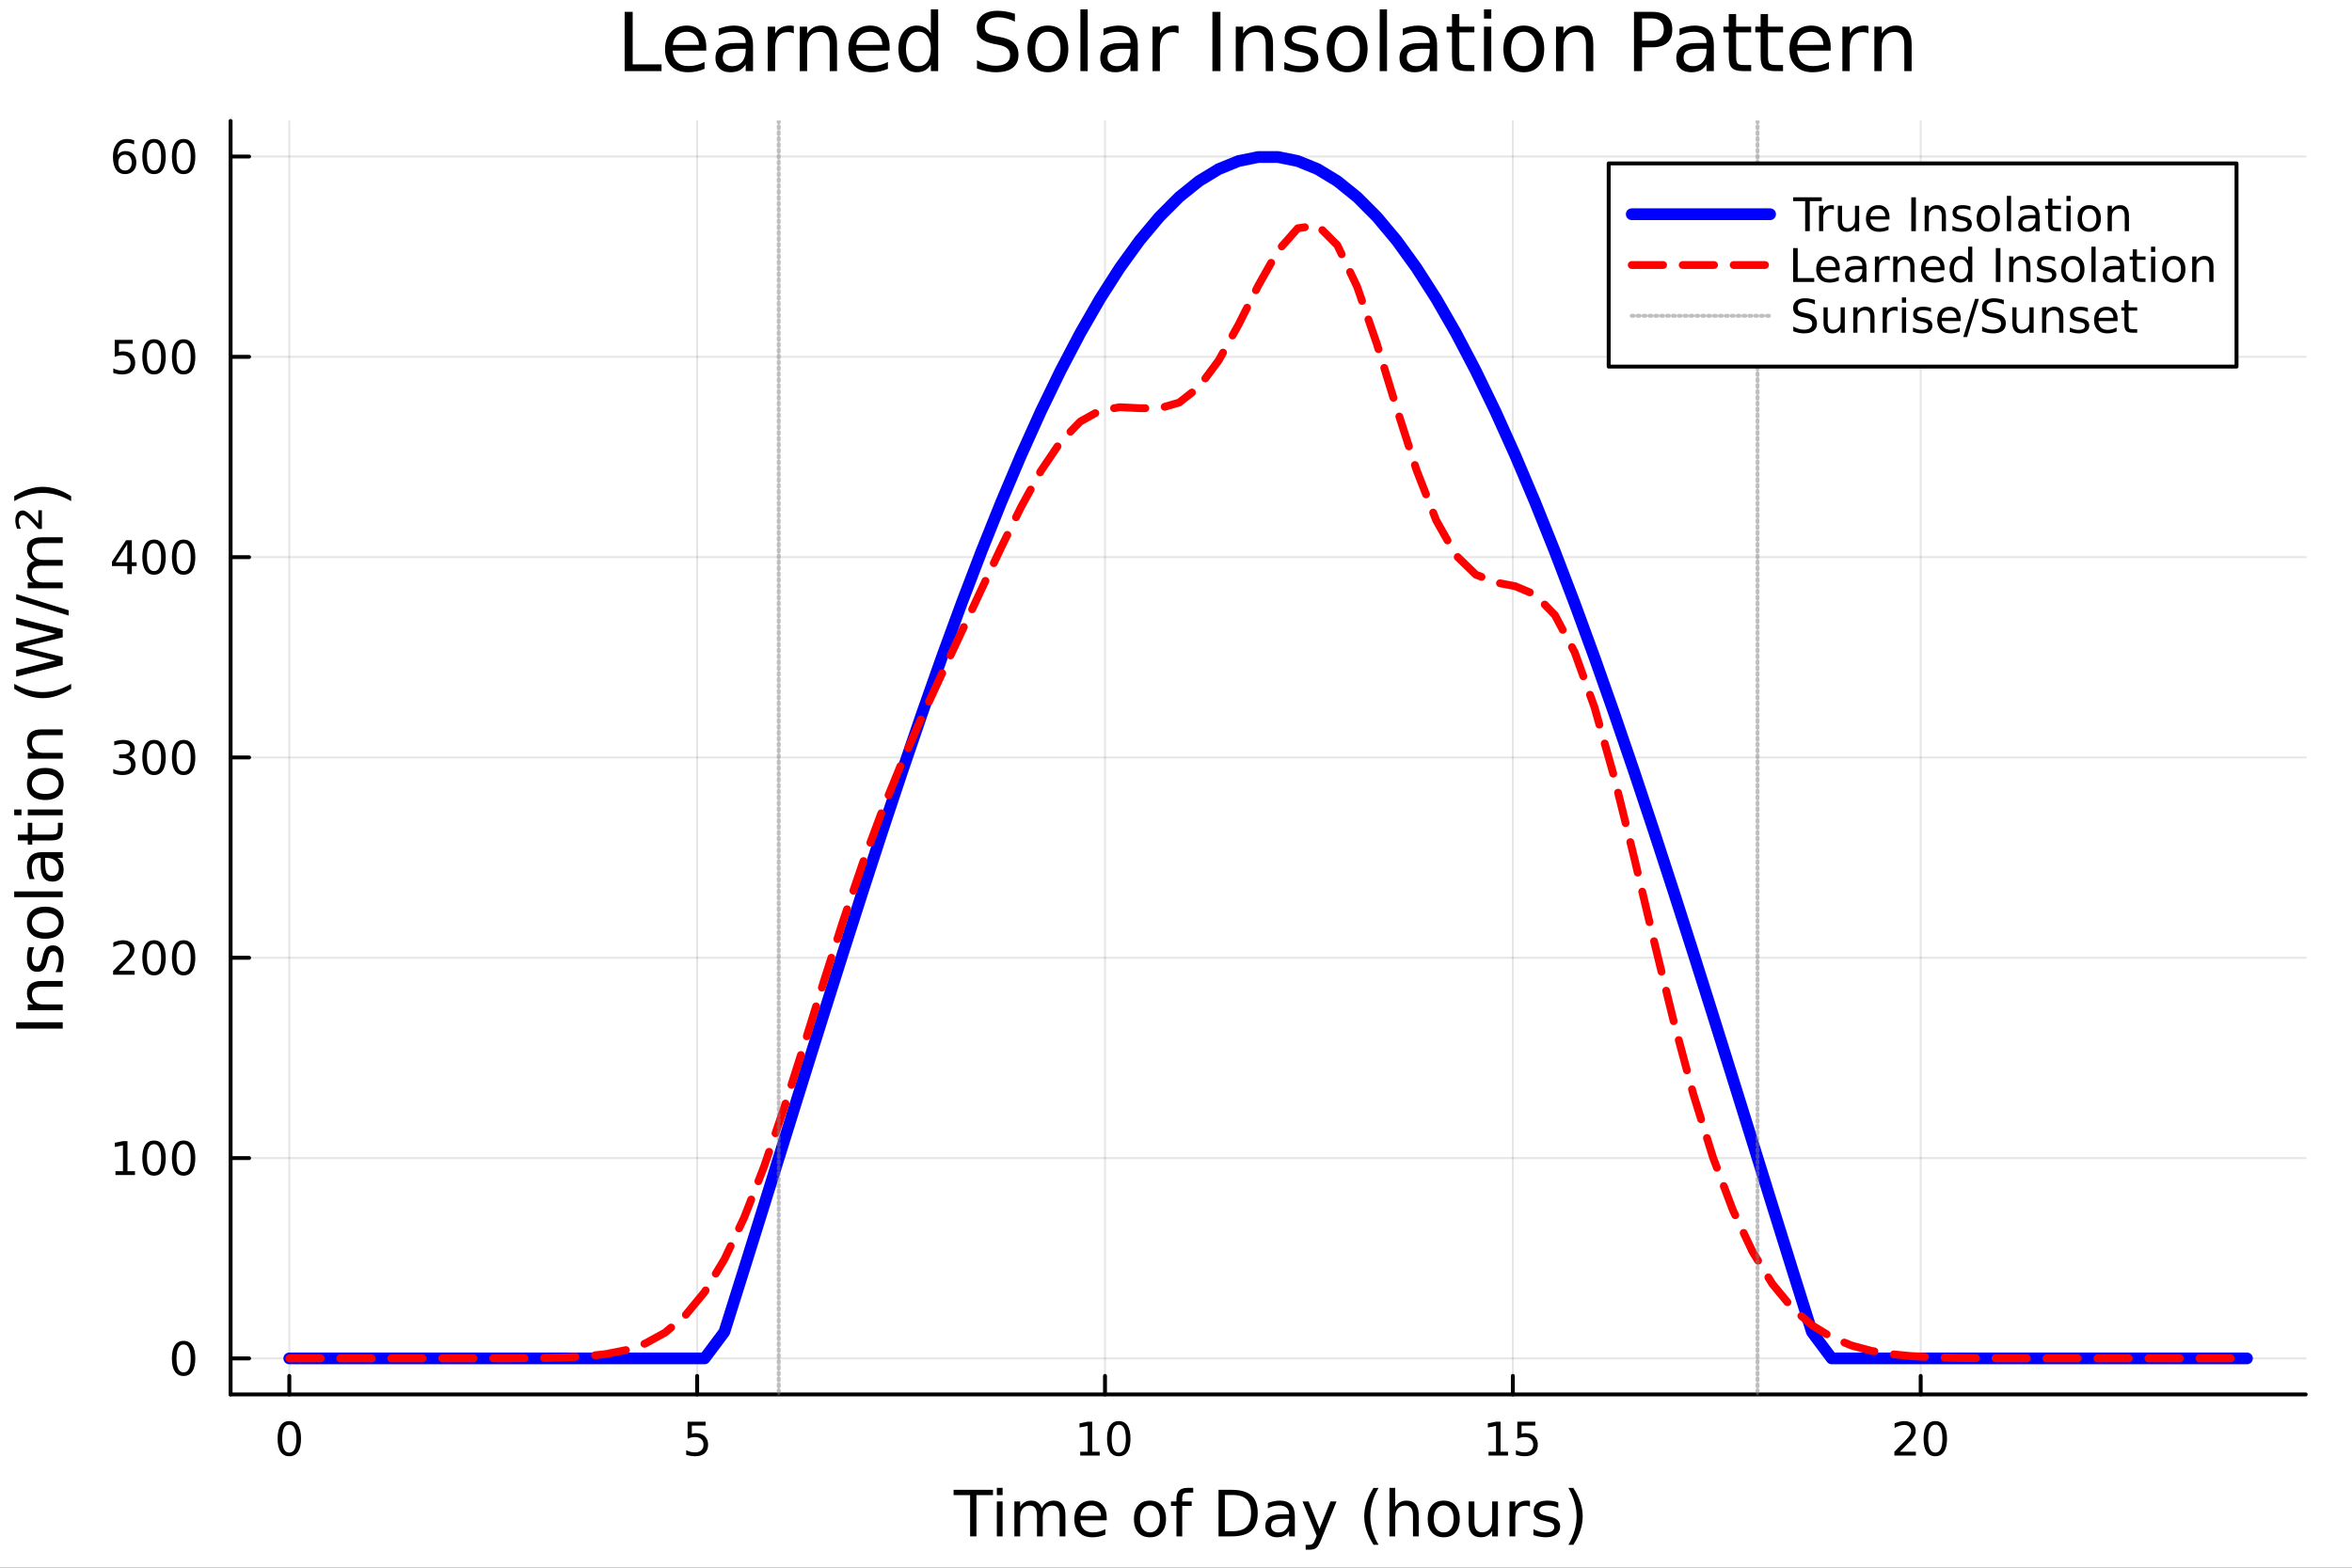<?xml version="1.0" encoding="utf-8"?>
<svg xmlns="http://www.w3.org/2000/svg" xmlns:xlink="http://www.w3.org/1999/xlink" width="600" height="400" viewBox="0 0 2400 1600">
<rect x="0" y="0" width="2400" height="1600" fill="#333333" stroke="none"/>
<defs>
  <clipPath id="clip040">
    <rect x="0" y="0" width="2400" height="1600"/>
  </clipPath>
</defs>
<path clip-path="url(#clip040)" d="M0 1600 L2400 1600 L2400 0 L0 0  Z" fill="#ffffff" fill-rule="evenodd" fill-opacity="1"/>
<defs>
  <clipPath id="clip041">
    <rect x="480" y="0" width="1681" height="1600"/>
  </clipPath>
</defs>
<path clip-path="url(#clip040)" d="M235.283 1423.18 L2352.76 1423.18 L2352.76 123.472 L235.283 123.472  Z" fill="#ffffff" fill-rule="evenodd" fill-opacity="1"/>
<defs>
  <clipPath id="clip042">
    <rect x="235" y="123" width="2118" height="1301"/>
  </clipPath>
</defs>
<polyline clip-path="url(#clip042)" style="stroke:#000000; stroke-linecap:round; stroke-linejoin:round; stroke-width:2; stroke-opacity:0.1; fill:none" points="295.211,1423.18 295.211,123.472 "/>
<polyline clip-path="url(#clip042)" style="stroke:#000000; stroke-linecap:round; stroke-linejoin:round; stroke-width:2; stroke-opacity:0.1; fill:none" points="711.381,1423.18 711.381,123.472 "/>
<polyline clip-path="url(#clip042)" style="stroke:#000000; stroke-linecap:round; stroke-linejoin:round; stroke-width:2; stroke-opacity:0.1; fill:none" points="1127.55,1423.18 1127.55,123.472 "/>
<polyline clip-path="url(#clip042)" style="stroke:#000000; stroke-linecap:round; stroke-linejoin:round; stroke-width:2; stroke-opacity:0.1; fill:none" points="1543.72,1423.18 1543.72,123.472 "/>
<polyline clip-path="url(#clip042)" style="stroke:#000000; stroke-linecap:round; stroke-linejoin:round; stroke-width:2; stroke-opacity:0.1; fill:none" points="1959.89,1423.18 1959.89,123.472 "/>
<polyline clip-path="url(#clip042)" style="stroke:#000000; stroke-linecap:round; stroke-linejoin:round; stroke-width:2; stroke-opacity:0.1; fill:none" points="235.283,1386.4 2352.76,1386.4 "/>
<polyline clip-path="url(#clip042)" style="stroke:#000000; stroke-linecap:round; stroke-linejoin:round; stroke-width:2; stroke-opacity:0.1; fill:none" points="235.283,1181.95 2352.76,1181.95 "/>
<polyline clip-path="url(#clip042)" style="stroke:#000000; stroke-linecap:round; stroke-linejoin:round; stroke-width:2; stroke-opacity:0.1; fill:none" points="235.283,977.511 2352.76,977.511 "/>
<polyline clip-path="url(#clip042)" style="stroke:#000000; stroke-linecap:round; stroke-linejoin:round; stroke-width:2; stroke-opacity:0.1; fill:none" points="235.283,773.069 2352.76,773.069 "/>
<polyline clip-path="url(#clip042)" style="stroke:#000000; stroke-linecap:round; stroke-linejoin:round; stroke-width:2; stroke-opacity:0.1; fill:none" points="235.283,568.626 2352.76,568.626 "/>
<polyline clip-path="url(#clip042)" style="stroke:#000000; stroke-linecap:round; stroke-linejoin:round; stroke-width:2; stroke-opacity:0.1; fill:none" points="235.283,364.184 2352.76,364.184 "/>
<polyline clip-path="url(#clip042)" style="stroke:#000000; stroke-linecap:round; stroke-linejoin:round; stroke-width:2; stroke-opacity:0.1; fill:none" points="235.283,159.742 2352.76,159.742 "/>
<polyline clip-path="url(#clip040)" style="stroke:#000000; stroke-linecap:round; stroke-linejoin:round; stroke-width:4; stroke-opacity:1; fill:none" points="235.283,1423.18 2352.76,1423.18 "/>
<polyline clip-path="url(#clip040)" style="stroke:#000000; stroke-linecap:round; stroke-linejoin:round; stroke-width:4; stroke-opacity:1; fill:none" points="295.211,1423.18 295.211,1404.28 "/>
<polyline clip-path="url(#clip040)" style="stroke:#000000; stroke-linecap:round; stroke-linejoin:round; stroke-width:4; stroke-opacity:1; fill:none" points="711.381,1423.18 711.381,1404.28 "/>
<polyline clip-path="url(#clip040)" style="stroke:#000000; stroke-linecap:round; stroke-linejoin:round; stroke-width:4; stroke-opacity:1; fill:none" points="1127.55,1423.18 1127.55,1404.28 "/>
<polyline clip-path="url(#clip040)" style="stroke:#000000; stroke-linecap:round; stroke-linejoin:round; stroke-width:4; stroke-opacity:1; fill:none" points="1543.72,1423.18 1543.72,1404.28 "/>
<polyline clip-path="url(#clip040)" style="stroke:#000000; stroke-linecap:round; stroke-linejoin:round; stroke-width:4; stroke-opacity:1; fill:none" points="1959.89,1423.18 1959.89,1404.28 "/>
<path clip-path="url(#clip040)" d="M295.211 1454.1 Q291.6 1454.1 289.772 1457.66 Q287.966 1461.2 287.966 1468.33 Q287.966 1475.44 289.772 1479.01 Q291.6 1482.55 295.211 1482.55 Q298.846 1482.55 300.651 1479.01 Q302.48 1475.44 302.48 1468.33 Q302.48 1461.2 300.651 1457.66 Q298.846 1454.1 295.211 1454.1 M295.211 1450.39 Q301.021 1450.39 304.077 1455 Q307.156 1459.58 307.156 1468.33 Q307.156 1477.06 304.077 1481.67 Q301.021 1486.25 295.211 1486.25 Q289.401 1486.25 286.322 1481.67 Q283.267 1477.06 283.267 1468.33 Q283.267 1459.58 286.322 1455 Q289.401 1450.39 295.211 1450.39 Z" fill="#000000" fill-rule="nonzero" fill-opacity="1" /><path clip-path="url(#clip040)" d="M701.659 1451.02 L720.016 1451.02 L720.016 1454.96 L705.942 1454.96 L705.942 1463.43 Q706.96 1463.08 707.979 1462.92 Q708.997 1462.73 710.016 1462.73 Q715.803 1462.73 719.182 1465.9 Q722.562 1469.08 722.562 1474.49 Q722.562 1480.07 719.09 1483.17 Q715.617 1486.25 709.298 1486.25 Q707.122 1486.25 704.854 1485.88 Q702.608 1485.51 700.201 1484.77 L700.201 1480.07 Q702.284 1481.2 704.506 1481.76 Q706.729 1482.32 709.205 1482.32 Q713.21 1482.32 715.548 1480.21 Q717.886 1478.1 717.886 1474.49 Q717.886 1470.88 715.548 1468.77 Q713.21 1466.67 709.205 1466.67 Q707.33 1466.67 705.455 1467.08 Q703.604 1467.5 701.659 1468.38 L701.659 1451.02 Z" fill="#000000" fill-rule="nonzero" fill-opacity="1" /><path clip-path="url(#clip040)" d="M1102.24 1481.64 L1109.88 1481.64 L1109.88 1455.28 L1101.57 1456.95 L1101.57 1452.69 L1109.83 1451.02 L1114.51 1451.02 L1114.51 1481.64 L1122.15 1481.64 L1122.15 1485.58 L1102.24 1485.58 L1102.24 1481.64 Z" fill="#000000" fill-rule="nonzero" fill-opacity="1" /><path clip-path="url(#clip040)" d="M1141.59 1454.1 Q1137.98 1454.1 1136.15 1457.66 Q1134.35 1461.2 1134.35 1468.33 Q1134.35 1475.44 1136.15 1479.01 Q1137.98 1482.55 1141.59 1482.55 Q1145.22 1482.55 1147.03 1479.01 Q1148.86 1475.44 1148.86 1468.33 Q1148.86 1461.2 1147.03 1457.66 Q1145.22 1454.1 1141.59 1454.1 M1141.59 1450.39 Q1147.4 1450.39 1150.46 1455 Q1153.54 1459.58 1153.54 1468.33 Q1153.54 1477.06 1150.46 1481.67 Q1147.4 1486.25 1141.59 1486.25 Q1135.78 1486.25 1132.7 1481.67 Q1129.65 1477.06 1129.65 1468.33 Q1129.65 1459.58 1132.7 1455 Q1135.78 1450.39 1141.59 1450.39 Z" fill="#000000" fill-rule="nonzero" fill-opacity="1" /><path clip-path="url(#clip040)" d="M1518.91 1481.64 L1526.55 1481.64 L1526.55 1455.28 L1518.24 1456.95 L1518.24 1452.69 L1526.5 1451.02 L1531.18 1451.02 L1531.18 1481.64 L1538.81 1481.64 L1538.81 1485.58 L1518.91 1485.58 L1518.91 1481.64 Z" fill="#000000" fill-rule="nonzero" fill-opacity="1" /><path clip-path="url(#clip040)" d="M1548.3 1451.02 L1566.66 1451.02 L1566.66 1454.96 L1552.59 1454.96 L1552.59 1463.43 Q1553.61 1463.08 1554.62 1462.92 Q1555.64 1462.73 1556.66 1462.73 Q1562.45 1462.73 1565.83 1465.9 Q1569.21 1469.08 1569.21 1474.49 Q1569.21 1480.07 1565.74 1483.17 Q1562.26 1486.25 1555.94 1486.25 Q1553.77 1486.25 1551.5 1485.88 Q1549.25 1485.51 1546.85 1484.77 L1546.85 1480.07 Q1548.93 1481.2 1551.15 1481.76 Q1553.37 1482.32 1555.85 1482.32 Q1559.86 1482.32 1562.19 1480.21 Q1564.53 1478.1 1564.53 1474.49 Q1564.53 1470.88 1562.19 1468.77 Q1559.86 1466.67 1555.85 1466.67 Q1553.98 1466.67 1552.1 1467.08 Q1550.25 1467.5 1548.3 1468.38 L1548.3 1451.02 Z" fill="#000000" fill-rule="nonzero" fill-opacity="1" /><path clip-path="url(#clip040)" d="M1938.66 1481.64 L1954.98 1481.64 L1954.98 1485.58 L1933.04 1485.58 L1933.04 1481.64 Q1935.7 1478.89 1940.29 1474.26 Q1944.89 1469.61 1946.07 1468.27 Q1948.32 1465.74 1949.2 1464.01 Q1950.1 1462.25 1950.1 1460.56 Q1950.1 1457.8 1948.16 1456.07 Q1946.23 1454.33 1943.13 1454.33 Q1940.93 1454.33 1938.48 1455.09 Q1936.05 1455.86 1933.27 1457.41 L1933.27 1452.69 Q1936.1 1451.55 1938.55 1450.97 Q1941 1450.39 1943.04 1450.39 Q1948.41 1450.39 1951.6 1453.08 Q1954.8 1455.77 1954.8 1460.26 Q1954.8 1462.39 1953.99 1464.31 Q1953.2 1466.2 1951.1 1468.8 Q1950.52 1469.47 1947.41 1472.69 Q1944.31 1475.88 1938.66 1481.64 Z" fill="#000000" fill-rule="nonzero" fill-opacity="1" /><path clip-path="url(#clip040)" d="M1974.8 1454.1 Q1971.19 1454.1 1969.36 1457.66 Q1967.55 1461.2 1967.55 1468.33 Q1967.55 1475.44 1969.36 1479.01 Q1971.19 1482.55 1974.8 1482.55 Q1978.43 1482.55 1980.24 1479.01 Q1982.07 1475.44 1982.07 1468.33 Q1982.07 1461.2 1980.24 1457.66 Q1978.43 1454.1 1974.8 1454.1 M1974.8 1450.39 Q1980.61 1450.39 1983.66 1455 Q1986.74 1459.58 1986.74 1468.33 Q1986.74 1477.06 1983.66 1481.67 Q1980.61 1486.25 1974.8 1486.25 Q1968.99 1486.25 1965.91 1481.67 Q1962.85 1477.06 1962.85 1468.33 Q1962.85 1459.58 1965.91 1455 Q1968.99 1450.39 1974.8 1450.39 Z" fill="#000000" fill-rule="nonzero" fill-opacity="1" /><path clip-path="url(#clip040)" d="M973.045 1520.52 L1013.24 1520.52 L1013.24 1525.93 L996.375 1525.93 L996.375 1568.04 L989.914 1568.04 L989.914 1525.93 L973.045 1525.93 L973.045 1520.52 Z" fill="#000000" fill-rule="nonzero" fill-opacity="1" /><path clip-path="url(#clip040)" d="M1017.19 1532.4 L1023.05 1532.4 L1023.05 1568.04 L1017.19 1568.04 L1017.19 1532.4 M1017.19 1518.52 L1023.05 1518.52 L1023.05 1525.93 L1017.19 1525.93 L1017.19 1518.52 Z" fill="#000000" fill-rule="nonzero" fill-opacity="1" /><path clip-path="url(#clip040)" d="M1063.06 1539.24 Q1065.25 1535.29 1068.31 1533.41 Q1071.36 1531.54 1075.5 1531.54 Q1081.07 1531.54 1084.09 1535.45 Q1087.12 1539.33 1087.12 1546.53 L1087.12 1568.04 L1081.23 1568.04 L1081.23 1546.72 Q1081.23 1541.59 1079.42 1539.11 Q1077.6 1536.63 1073.88 1536.63 Q1069.33 1536.63 1066.68 1539.65 Q1064.04 1542.68 1064.04 1547.9 L1064.04 1568.04 L1058.15 1568.04 L1058.15 1546.72 Q1058.15 1541.56 1056.34 1539.11 Q1054.53 1536.63 1050.74 1536.63 Q1046.25 1536.63 1043.61 1539.68 Q1040.97 1542.71 1040.97 1547.9 L1040.97 1568.04 L1035.08 1568.04 L1035.08 1532.4 L1040.97 1532.4 L1040.97 1537.93 Q1042.97 1534.66 1045.77 1533.1 Q1048.57 1531.54 1052.42 1531.54 Q1056.31 1531.54 1059.01 1533.51 Q1061.75 1535.48 1063.06 1539.24 Z" fill="#000000" fill-rule="nonzero" fill-opacity="1" /><path clip-path="url(#clip040)" d="M1129.29 1548.76 L1129.29 1551.62 L1102.36 1551.62 Q1102.75 1557.67 1105.99 1560.85 Q1109.27 1564 1115.1 1564 Q1118.47 1564 1121.62 1563.17 Q1124.8 1562.35 1127.92 1560.69 L1127.92 1566.23 Q1124.77 1567.57 1121.46 1568.27 Q1118.15 1568.97 1114.75 1568.97 Q1106.22 1568.97 1101.22 1564 Q1096.25 1559.04 1096.25 1550.57 Q1096.25 1541.82 1100.96 1536.69 Q1105.71 1531.54 1113.73 1531.54 Q1120.92 1531.54 1125.09 1536.18 Q1129.29 1540.8 1129.29 1548.76 M1123.43 1547.04 Q1123.37 1542.23 1120.73 1539.37 Q1118.12 1536.5 1113.79 1536.5 Q1108.89 1536.5 1105.93 1539.27 Q1103 1542.04 1102.55 1547.07 L1123.43 1547.04 Z" fill="#000000" fill-rule="nonzero" fill-opacity="1" /><path clip-path="url(#clip040)" d="M1173.44 1536.5 Q1168.73 1536.5 1165.99 1540.19 Q1163.25 1543.85 1163.25 1550.25 Q1163.25 1556.65 1165.96 1560.34 Q1168.69 1564 1173.44 1564 Q1178.12 1564 1180.85 1560.31 Q1183.59 1556.62 1183.59 1550.25 Q1183.59 1543.92 1180.85 1540.23 Q1178.12 1536.5 1173.44 1536.5 M1173.44 1531.54 Q1181.08 1531.54 1185.44 1536.5 Q1189.8 1541.47 1189.8 1550.25 Q1189.8 1559 1185.44 1564 Q1181.08 1568.97 1173.44 1568.97 Q1165.77 1568.97 1161.41 1564 Q1157.08 1559 1157.08 1550.25 Q1157.08 1541.47 1161.41 1536.5 Q1165.77 1531.54 1173.44 1531.54 Z" fill="#000000" fill-rule="nonzero" fill-opacity="1" /><path clip-path="url(#clip040)" d="M1217.55 1518.52 L1217.55 1523.39 L1211.95 1523.39 Q1208.8 1523.39 1207.56 1524.66 Q1206.35 1525.93 1206.35 1529.24 L1206.35 1532.4 L1215.99 1532.4 L1215.99 1536.95 L1206.35 1536.95 L1206.35 1568.04 L1200.46 1568.04 L1200.46 1536.95 L1194.86 1536.95 L1194.86 1532.4 L1200.46 1532.4 L1200.46 1529.91 Q1200.46 1523.96 1203.23 1521.26 Q1206 1518.52 1212.01 1518.52 L1217.55 1518.52 Z" fill="#000000" fill-rule="nonzero" fill-opacity="1" /><path clip-path="url(#clip040)" d="M1249.86 1525.81 L1249.86 1562.76 L1257.62 1562.76 Q1267.46 1562.76 1272.01 1558.3 Q1276.59 1553.85 1276.59 1544.24 Q1276.59 1534.69 1272.01 1530.26 Q1267.46 1525.81 1257.62 1525.81 L1249.86 1525.81 M1243.43 1520.52 L1256.64 1520.52 Q1270.45 1520.52 1276.91 1526.28 Q1283.37 1532.01 1283.37 1544.24 Q1283.37 1556.52 1276.88 1562.28 Q1270.39 1568.04 1256.64 1568.04 L1243.43 1568.04 L1243.43 1520.52 Z" fill="#000000" fill-rule="nonzero" fill-opacity="1" /><path clip-path="url(#clip040)" d="M1309.57 1550.12 Q1302.47 1550.12 1299.73 1551.75 Q1297 1553.37 1297 1557.29 Q1297 1560.4 1299.03 1562.25 Q1301.1 1564.07 1304.63 1564.07 Q1309.5 1564.07 1312.43 1560.63 Q1315.39 1557.16 1315.39 1551.43 L1315.39 1550.12 L1309.57 1550.12 M1321.25 1547.71 L1321.25 1568.04 L1315.39 1568.04 L1315.39 1562.63 Q1313.39 1565.88 1310.4 1567.44 Q1307.4 1568.97 1303.07 1568.97 Q1297.6 1568.97 1294.35 1565.91 Q1291.14 1562.82 1291.14 1557.67 Q1291.14 1551.65 1295.15 1548.6 Q1299.19 1545.54 1307.18 1545.54 L1315.39 1545.54 L1315.39 1544.97 Q1315.39 1540.93 1312.72 1538.73 Q1310.08 1536.5 1305.27 1536.5 Q1302.22 1536.5 1299.32 1537.23 Q1296.42 1537.97 1293.75 1539.43 L1293.75 1534.02 Q1296.96 1532.78 1299.99 1532.17 Q1303.01 1531.54 1305.88 1531.54 Q1313.61 1531.54 1317.43 1535.55 Q1321.25 1539.56 1321.25 1547.71 Z" fill="#000000" fill-rule="nonzero" fill-opacity="1" /><path clip-path="url(#clip040)" d="M1348.14 1571.35 Q1345.66 1577.72 1343.31 1579.66 Q1340.95 1581.6 1337 1581.6 L1332.33 1581.6 L1332.33 1576.7 L1335.76 1576.7 Q1338.18 1576.7 1339.52 1575.56 Q1340.86 1574.41 1342.48 1570.14 L1343.53 1567.47 L1329.11 1532.4 L1335.32 1532.4 L1346.46 1560.28 L1357.6 1532.4 L1363.8 1532.4 L1348.14 1571.35 Z" fill="#000000" fill-rule="nonzero" fill-opacity="1" /><path clip-path="url(#clip040)" d="M1406.68 1518.58 Q1402.41 1525.9 1400.34 1533.06 Q1398.27 1540.23 1398.27 1547.58 Q1398.27 1554.93 1400.34 1562.16 Q1402.44 1569.35 1406.68 1576.64 L1401.58 1576.64 Q1396.81 1569.16 1394.42 1561.93 Q1392.07 1554.71 1392.07 1547.58 Q1392.07 1540.48 1394.42 1533.29 Q1396.78 1526.09 1401.58 1518.58 L1406.68 1518.58 Z" fill="#000000" fill-rule="nonzero" fill-opacity="1" /><path clip-path="url(#clip040)" d="M1447.67 1546.53 L1447.67 1568.04 L1441.82 1568.04 L1441.82 1546.72 Q1441.82 1541.66 1439.84 1539.14 Q1437.87 1536.63 1433.92 1536.63 Q1429.18 1536.63 1426.44 1539.65 Q1423.7 1542.68 1423.7 1547.9 L1423.7 1568.04 L1417.82 1568.04 L1417.82 1518.52 L1423.7 1518.52 L1423.7 1537.93 Q1425.81 1534.72 1428.64 1533.13 Q1431.5 1531.54 1435.23 1531.54 Q1441.37 1531.54 1444.52 1535.36 Q1447.67 1539.14 1447.67 1546.53 Z" fill="#000000" fill-rule="nonzero" fill-opacity="1" /><path clip-path="url(#clip040)" d="M1473.17 1536.5 Q1468.46 1536.5 1465.72 1540.19 Q1462.98 1543.85 1462.98 1550.25 Q1462.98 1556.65 1465.69 1560.34 Q1468.42 1564 1473.17 1564 Q1477.85 1564 1480.58 1560.31 Q1483.32 1556.62 1483.32 1550.25 Q1483.32 1543.92 1480.58 1540.23 Q1477.85 1536.5 1473.17 1536.5 M1473.17 1531.54 Q1480.81 1531.54 1485.17 1536.5 Q1489.53 1541.47 1489.53 1550.25 Q1489.53 1559 1485.17 1564 Q1480.81 1568.97 1473.17 1568.97 Q1465.5 1568.97 1461.14 1564 Q1456.81 1559 1456.81 1550.25 Q1456.81 1541.47 1461.14 1536.5 Q1465.5 1531.54 1473.17 1531.54 Z" fill="#000000" fill-rule="nonzero" fill-opacity="1" /><path clip-path="url(#clip040)" d="M1498.63 1553.98 L1498.63 1532.4 L1504.49 1532.4 L1504.49 1553.75 Q1504.49 1558.81 1506.46 1561.36 Q1508.43 1563.87 1512.38 1563.87 Q1517.12 1563.87 1519.86 1560.85 Q1522.63 1557.83 1522.63 1552.61 L1522.63 1532.4 L1528.48 1532.4 L1528.48 1568.04 L1522.63 1568.04 L1522.63 1562.57 Q1520.5 1565.82 1517.66 1567.41 Q1514.86 1568.97 1511.14 1568.97 Q1504.99 1568.97 1501.81 1565.15 Q1498.63 1561.33 1498.63 1553.98 M1513.37 1531.54 L1513.37 1531.54 Z" fill="#000000" fill-rule="nonzero" fill-opacity="1" /><path clip-path="url(#clip040)" d="M1561.2 1537.87 Q1560.22 1537.3 1559.04 1537.04 Q1557.89 1536.76 1556.49 1536.76 Q1551.53 1536.76 1548.85 1540 Q1546.21 1543.22 1546.21 1549.27 L1546.21 1568.04 L1540.32 1568.04 L1540.32 1532.4 L1546.21 1532.4 L1546.21 1537.93 Q1548.06 1534.69 1551.02 1533.13 Q1553.98 1531.54 1558.21 1531.54 Q1558.82 1531.54 1559.55 1531.63 Q1560.28 1531.7 1561.17 1531.85 L1561.2 1537.87 Z" fill="#000000" fill-rule="nonzero" fill-opacity="1" /><path clip-path="url(#clip040)" d="M1590.07 1533.45 L1590.07 1538.98 Q1587.59 1537.71 1584.92 1537.07 Q1582.24 1536.44 1579.38 1536.44 Q1575.02 1536.44 1572.82 1537.77 Q1570.66 1539.11 1570.66 1541.79 Q1570.66 1543.82 1572.22 1545 Q1573.78 1546.15 1578.49 1547.2 L1580.49 1547.64 Q1586.73 1548.98 1589.34 1551.43 Q1591.98 1553.85 1591.98 1558.21 Q1591.98 1563.17 1588.04 1566.07 Q1584.12 1568.97 1577.25 1568.97 Q1574.38 1568.97 1571.26 1568.39 Q1568.17 1567.85 1564.74 1566.74 L1564.74 1560.69 Q1567.98 1562.38 1571.13 1563.24 Q1574.29 1564.07 1577.37 1564.07 Q1581.51 1564.07 1583.74 1562.66 Q1585.97 1561.23 1585.97 1558.65 Q1585.97 1556.27 1584.34 1554.99 Q1582.75 1553.72 1577.31 1552.54 L1575.27 1552.07 Q1569.83 1550.92 1567.41 1548.56 Q1564.99 1546.18 1564.99 1542.04 Q1564.99 1537.01 1568.56 1534.27 Q1572.12 1531.54 1578.68 1531.54 Q1581.92 1531.54 1584.79 1532.01 Q1587.65 1532.49 1590.07 1533.45 Z" fill="#000000" fill-rule="nonzero" fill-opacity="1" /><path clip-path="url(#clip040)" d="M1600.38 1518.58 L1605.48 1518.58 Q1610.25 1526.09 1612.61 1533.29 Q1614.99 1540.48 1614.99 1547.58 Q1614.99 1554.71 1612.61 1561.93 Q1610.25 1569.16 1605.48 1576.64 L1600.38 1576.64 Q1604.62 1569.35 1606.69 1562.16 Q1608.79 1554.93 1608.79 1547.58 Q1608.79 1540.23 1606.69 1533.06 Q1604.62 1525.9 1600.38 1518.58 Z" fill="#000000" fill-rule="nonzero" fill-opacity="1" /><polyline clip-path="url(#clip040)" style="stroke:#000000; stroke-linecap:round; stroke-linejoin:round; stroke-width:4; stroke-opacity:1; fill:none" points="235.283,1423.18 235.283,123.472 "/>
<polyline clip-path="url(#clip040)" style="stroke:#000000; stroke-linecap:round; stroke-linejoin:round; stroke-width:4; stroke-opacity:1; fill:none" points="235.283,1386.4 254.18,1386.4 "/>
<polyline clip-path="url(#clip040)" style="stroke:#000000; stroke-linecap:round; stroke-linejoin:round; stroke-width:4; stroke-opacity:1; fill:none" points="235.283,1181.95 254.18,1181.95 "/>
<polyline clip-path="url(#clip040)" style="stroke:#000000; stroke-linecap:round; stroke-linejoin:round; stroke-width:4; stroke-opacity:1; fill:none" points="235.283,977.511 254.18,977.511 "/>
<polyline clip-path="url(#clip040)" style="stroke:#000000; stroke-linecap:round; stroke-linejoin:round; stroke-width:4; stroke-opacity:1; fill:none" points="235.283,773.069 254.18,773.069 "/>
<polyline clip-path="url(#clip040)" style="stroke:#000000; stroke-linecap:round; stroke-linejoin:round; stroke-width:4; stroke-opacity:1; fill:none" points="235.283,568.626 254.18,568.626 "/>
<polyline clip-path="url(#clip040)" style="stroke:#000000; stroke-linecap:round; stroke-linejoin:round; stroke-width:4; stroke-opacity:1; fill:none" points="235.283,364.184 254.18,364.184 "/>
<polyline clip-path="url(#clip040)" style="stroke:#000000; stroke-linecap:round; stroke-linejoin:round; stroke-width:4; stroke-opacity:1; fill:none" points="235.283,159.742 254.18,159.742 "/>
<path clip-path="url(#clip040)" d="M187.338 1372.19 Q183.727 1372.19 181.899 1375.76 Q180.093 1379.3 180.093 1386.43 Q180.093 1393.54 181.899 1397.1 Q183.727 1400.64 187.338 1400.64 Q190.973 1400.64 192.778 1397.1 Q194.607 1393.54 194.607 1386.43 Q194.607 1379.3 192.778 1375.76 Q190.973 1372.19 187.338 1372.19 M187.338 1368.49 Q193.149 1368.49 196.204 1373.1 Q199.283 1377.68 199.283 1386.43 Q199.283 1395.16 196.204 1399.76 Q193.149 1404.35 187.338 1404.35 Q181.528 1404.35 178.45 1399.76 Q175.394 1395.16 175.394 1386.43 Q175.394 1377.68 178.45 1373.1 Q181.528 1368.49 187.338 1368.49 Z" fill="#000000" fill-rule="nonzero" fill-opacity="1" /><path clip-path="url(#clip040)" d="M117.825 1195.3 L125.464 1195.3 L125.464 1168.93 L117.154 1170.6 L117.154 1166.34 L125.418 1164.67 L130.093 1164.67 L130.093 1195.3 L137.732 1195.3 L137.732 1199.23 L117.825 1199.23 L117.825 1195.3 Z" fill="#000000" fill-rule="nonzero" fill-opacity="1" /><path clip-path="url(#clip040)" d="M157.177 1167.75 Q153.566 1167.75 151.737 1171.32 Q149.931 1174.86 149.931 1181.99 Q149.931 1189.09 151.737 1192.66 Q153.566 1196.2 157.177 1196.2 Q160.811 1196.2 162.616 1192.66 Q164.445 1189.09 164.445 1181.99 Q164.445 1174.86 162.616 1171.32 Q160.811 1167.75 157.177 1167.75 M157.177 1164.05 Q162.987 1164.05 166.042 1168.65 Q169.121 1173.24 169.121 1181.99 Q169.121 1190.71 166.042 1195.32 Q162.987 1199.9 157.177 1199.9 Q151.366 1199.9 148.288 1195.32 Q145.232 1190.71 145.232 1181.99 Q145.232 1173.24 148.288 1168.65 Q151.366 1164.05 157.177 1164.05 Z" fill="#000000" fill-rule="nonzero" fill-opacity="1" /><path clip-path="url(#clip040)" d="M187.338 1167.75 Q183.727 1167.75 181.899 1171.32 Q180.093 1174.86 180.093 1181.99 Q180.093 1189.09 181.899 1192.66 Q183.727 1196.2 187.338 1196.2 Q190.973 1196.2 192.778 1192.66 Q194.607 1189.09 194.607 1181.99 Q194.607 1174.86 192.778 1171.32 Q190.973 1167.75 187.338 1167.75 M187.338 1164.05 Q193.149 1164.05 196.204 1168.65 Q199.283 1173.24 199.283 1181.99 Q199.283 1190.71 196.204 1195.32 Q193.149 1199.9 187.338 1199.9 Q181.528 1199.9 178.45 1195.32 Q175.394 1190.71 175.394 1181.99 Q175.394 1173.24 178.45 1168.65 Q181.528 1164.05 187.338 1164.05 Z" fill="#000000" fill-rule="nonzero" fill-opacity="1" /><path clip-path="url(#clip040)" d="M121.043 990.856 L137.362 990.856 L137.362 994.791 L115.418 994.791 L115.418 990.856 Q118.08 988.101 122.663 983.472 Q127.269 978.819 128.45 977.476 Q130.695 974.953 131.575 973.217 Q132.478 971.458 132.478 969.768 Q132.478 967.013 130.533 965.277 Q128.612 963.541 125.51 963.541 Q123.311 963.541 120.857 964.305 Q118.427 965.069 115.649 966.62 L115.649 961.898 Q118.473 960.763 120.927 960.185 Q123.38 959.606 125.418 959.606 Q130.788 959.606 133.982 962.291 Q137.177 964.976 137.177 969.467 Q137.177 971.597 136.367 973.518 Q135.579 975.416 133.473 978.009 Q132.894 978.68 129.792 981.898 Q126.691 985.092 121.043 990.856 Z" fill="#000000" fill-rule="nonzero" fill-opacity="1" /><path clip-path="url(#clip040)" d="M157.177 963.31 Q153.566 963.31 151.737 966.874 Q149.931 970.416 149.931 977.546 Q149.931 984.652 151.737 988.217 Q153.566 991.759 157.177 991.759 Q160.811 991.759 162.616 988.217 Q164.445 984.652 164.445 977.546 Q164.445 970.416 162.616 966.874 Q160.811 963.31 157.177 963.31 M157.177 959.606 Q162.987 959.606 166.042 964.212 Q169.121 968.796 169.121 977.546 Q169.121 986.273 166.042 990.879 Q162.987 995.462 157.177 995.462 Q151.366 995.462 148.288 990.879 Q145.232 986.273 145.232 977.546 Q145.232 968.796 148.288 964.212 Q151.366 959.606 157.177 959.606 Z" fill="#000000" fill-rule="nonzero" fill-opacity="1" /><path clip-path="url(#clip040)" d="M187.338 963.31 Q183.727 963.31 181.899 966.874 Q180.093 970.416 180.093 977.546 Q180.093 984.652 181.899 988.217 Q183.727 991.759 187.338 991.759 Q190.973 991.759 192.778 988.217 Q194.607 984.652 194.607 977.546 Q194.607 970.416 192.778 966.874 Q190.973 963.31 187.338 963.31 M187.338 959.606 Q193.149 959.606 196.204 964.212 Q199.283 968.796 199.283 977.546 Q199.283 986.273 196.204 990.879 Q193.149 995.462 187.338 995.462 Q181.528 995.462 178.45 990.879 Q175.394 986.273 175.394 977.546 Q175.394 968.796 178.45 964.212 Q181.528 959.606 187.338 959.606 Z" fill="#000000" fill-rule="nonzero" fill-opacity="1" /><path clip-path="url(#clip040)" d="M131.181 771.714 Q134.538 772.432 136.413 774.701 Q138.311 776.969 138.311 780.302 Q138.311 785.418 134.792 788.219 Q131.274 791.02 124.793 791.02 Q122.617 791.02 120.302 790.58 Q118.01 790.163 115.556 789.307 L115.556 784.793 Q117.501 785.927 119.816 786.506 Q122.13 787.085 124.654 787.085 Q129.052 787.085 131.343 785.349 Q133.658 783.613 133.658 780.302 Q133.658 777.247 131.505 775.534 Q129.376 773.798 125.556 773.798 L121.529 773.798 L121.529 769.955 L125.742 769.955 Q129.191 769.955 131.019 768.59 Q132.848 767.201 132.848 764.608 Q132.848 761.946 130.95 760.534 Q129.075 759.099 125.556 759.099 Q123.635 759.099 121.436 759.515 Q119.237 759.932 116.598 760.812 L116.598 756.645 Q119.26 755.904 121.575 755.534 Q123.913 755.164 125.973 755.164 Q131.297 755.164 134.399 757.594 Q137.501 760.002 137.501 764.122 Q137.501 766.992 135.857 768.983 Q134.214 770.951 131.181 771.714 Z" fill="#000000" fill-rule="nonzero" fill-opacity="1" /><path clip-path="url(#clip040)" d="M157.177 758.867 Q153.566 758.867 151.737 762.432 Q149.931 765.974 149.931 773.103 Q149.931 780.21 151.737 783.775 Q153.566 787.316 157.177 787.316 Q160.811 787.316 162.616 783.775 Q164.445 780.21 164.445 773.103 Q164.445 765.974 162.616 762.432 Q160.811 758.867 157.177 758.867 M157.177 755.164 Q162.987 755.164 166.042 759.77 Q169.121 764.353 169.121 773.103 Q169.121 781.83 166.042 786.437 Q162.987 791.02 157.177 791.02 Q151.366 791.02 148.288 786.437 Q145.232 781.83 145.232 773.103 Q145.232 764.353 148.288 759.77 Q151.366 755.164 157.177 755.164 Z" fill="#000000" fill-rule="nonzero" fill-opacity="1" /><path clip-path="url(#clip040)" d="M187.338 758.867 Q183.727 758.867 181.899 762.432 Q180.093 765.974 180.093 773.103 Q180.093 780.21 181.899 783.775 Q183.727 787.316 187.338 787.316 Q190.973 787.316 192.778 783.775 Q194.607 780.21 194.607 773.103 Q194.607 765.974 192.778 762.432 Q190.973 758.867 187.338 758.867 M187.338 755.164 Q193.149 755.164 196.204 759.77 Q199.283 764.353 199.283 773.103 Q199.283 781.83 196.204 786.437 Q193.149 791.02 187.338 791.02 Q181.528 791.02 178.45 786.437 Q175.394 781.83 175.394 773.103 Q175.394 764.353 178.45 759.77 Q181.528 755.164 187.338 755.164 Z" fill="#000000" fill-rule="nonzero" fill-opacity="1" /><path clip-path="url(#clip040)" d="M129.862 555.42 L118.056 573.869 L129.862 573.869 L129.862 555.42 M128.635 551.346 L134.515 551.346 L134.515 573.869 L139.445 573.869 L139.445 577.758 L134.515 577.758 L134.515 585.906 L129.862 585.906 L129.862 577.758 L114.26 577.758 L114.26 573.244 L128.635 551.346 Z" fill="#000000" fill-rule="nonzero" fill-opacity="1" /><path clip-path="url(#clip040)" d="M157.177 554.425 Q153.566 554.425 151.737 557.99 Q149.931 561.531 149.931 568.661 Q149.931 575.767 151.737 579.332 Q153.566 582.874 157.177 582.874 Q160.811 582.874 162.616 579.332 Q164.445 575.767 164.445 568.661 Q164.445 561.531 162.616 557.99 Q160.811 554.425 157.177 554.425 M157.177 550.721 Q162.987 550.721 166.042 555.328 Q169.121 559.911 169.121 568.661 Q169.121 577.388 166.042 581.994 Q162.987 586.578 157.177 586.578 Q151.366 586.578 148.288 581.994 Q145.232 577.388 145.232 568.661 Q145.232 559.911 148.288 555.328 Q151.366 550.721 157.177 550.721 Z" fill="#000000" fill-rule="nonzero" fill-opacity="1" /><path clip-path="url(#clip040)" d="M187.338 554.425 Q183.727 554.425 181.899 557.99 Q180.093 561.531 180.093 568.661 Q180.093 575.767 181.899 579.332 Q183.727 582.874 187.338 582.874 Q190.973 582.874 192.778 579.332 Q194.607 575.767 194.607 568.661 Q194.607 561.531 192.778 557.99 Q190.973 554.425 187.338 554.425 M187.338 550.721 Q193.149 550.721 196.204 555.328 Q199.283 559.911 199.283 568.661 Q199.283 577.388 196.204 581.994 Q193.149 586.578 187.338 586.578 Q181.528 586.578 178.45 581.994 Q175.394 577.388 175.394 568.661 Q175.394 559.911 178.45 555.328 Q181.528 550.721 187.338 550.721 Z" fill="#000000" fill-rule="nonzero" fill-opacity="1" /><path clip-path="url(#clip040)" d="M117.061 346.904 L135.417 346.904 L135.417 350.839 L121.343 350.839 L121.343 359.311 Q122.362 358.964 123.38 358.802 Q124.399 358.617 125.418 358.617 Q131.205 358.617 134.584 361.788 Q137.964 364.959 137.964 370.376 Q137.964 375.955 134.492 379.057 Q131.019 382.135 124.7 382.135 Q122.524 382.135 120.255 381.765 Q118.01 381.395 115.603 380.654 L115.603 375.955 Q117.686 377.089 119.908 377.645 Q122.13 378.2 124.607 378.2 Q128.612 378.2 130.95 376.094 Q133.288 373.987 133.288 370.376 Q133.288 366.765 130.95 364.659 Q128.612 362.552 124.607 362.552 Q122.732 362.552 120.857 362.969 Q119.006 363.385 117.061 364.265 L117.061 346.904 Z" fill="#000000" fill-rule="nonzero" fill-opacity="1" /><path clip-path="url(#clip040)" d="M157.177 349.983 Q153.566 349.983 151.737 353.547 Q149.931 357.089 149.931 364.219 Q149.931 371.325 151.737 374.89 Q153.566 378.432 157.177 378.432 Q160.811 378.432 162.616 374.89 Q164.445 371.325 164.445 364.219 Q164.445 357.089 162.616 353.547 Q160.811 349.983 157.177 349.983 M157.177 346.279 Q162.987 346.279 166.042 350.885 Q169.121 355.469 169.121 364.219 Q169.121 372.946 166.042 377.552 Q162.987 382.135 157.177 382.135 Q151.366 382.135 148.288 377.552 Q145.232 372.946 145.232 364.219 Q145.232 355.469 148.288 350.885 Q151.366 346.279 157.177 346.279 Z" fill="#000000" fill-rule="nonzero" fill-opacity="1" /><path clip-path="url(#clip040)" d="M187.338 349.983 Q183.727 349.983 181.899 353.547 Q180.093 357.089 180.093 364.219 Q180.093 371.325 181.899 374.89 Q183.727 378.432 187.338 378.432 Q190.973 378.432 192.778 374.89 Q194.607 371.325 194.607 364.219 Q194.607 357.089 192.778 353.547 Q190.973 349.983 187.338 349.983 M187.338 346.279 Q193.149 346.279 196.204 350.885 Q199.283 355.469 199.283 364.219 Q199.283 372.946 196.204 377.552 Q193.149 382.135 187.338 382.135 Q181.528 382.135 178.45 377.552 Q175.394 372.946 175.394 364.219 Q175.394 355.469 178.45 350.885 Q181.528 346.279 187.338 346.279 Z" fill="#000000" fill-rule="nonzero" fill-opacity="1" /><path clip-path="url(#clip040)" d="M127.593 157.878 Q124.445 157.878 122.593 160.031 Q120.765 162.184 120.765 165.934 Q120.765 169.661 122.593 171.836 Q124.445 173.989 127.593 173.989 Q130.742 173.989 132.57 171.836 Q134.422 169.661 134.422 165.934 Q134.422 162.184 132.57 160.031 Q130.742 157.878 127.593 157.878 M136.876 143.226 L136.876 147.485 Q135.117 146.651 133.311 146.212 Q131.529 145.772 129.769 145.772 Q125.14 145.772 122.686 148.897 Q120.255 152.022 119.908 158.341 Q121.274 156.327 123.334 155.263 Q125.394 154.175 127.871 154.175 Q133.08 154.175 136.089 157.346 Q139.121 160.494 139.121 165.934 Q139.121 171.258 135.973 174.475 Q132.825 177.693 127.593 177.693 Q121.598 177.693 118.427 173.11 Q115.256 168.503 115.256 159.776 Q115.256 151.582 119.144 146.721 Q123.033 141.837 129.584 141.837 Q131.343 141.837 133.126 142.184 Q134.931 142.531 136.876 143.226 Z" fill="#000000" fill-rule="nonzero" fill-opacity="1" /><path clip-path="url(#clip040)" d="M157.177 145.54 Q153.566 145.54 151.737 149.105 Q149.931 152.647 149.931 159.776 Q149.931 166.883 151.737 170.448 Q153.566 173.989 157.177 173.989 Q160.811 173.989 162.616 170.448 Q164.445 166.883 164.445 159.776 Q164.445 152.647 162.616 149.105 Q160.811 145.54 157.177 145.54 M157.177 141.837 Q162.987 141.837 166.042 146.443 Q169.121 151.026 169.121 159.776 Q169.121 168.503 166.042 173.11 Q162.987 177.693 157.177 177.693 Q151.366 177.693 148.288 173.11 Q145.232 168.503 145.232 159.776 Q145.232 151.026 148.288 146.443 Q151.366 141.837 157.177 141.837 Z" fill="#000000" fill-rule="nonzero" fill-opacity="1" /><path clip-path="url(#clip040)" d="M187.338 145.54 Q183.727 145.54 181.899 149.105 Q180.093 152.647 180.093 159.776 Q180.093 166.883 181.899 170.448 Q183.727 173.989 187.338 173.989 Q190.973 173.989 192.778 170.448 Q194.607 166.883 194.607 159.776 Q194.607 152.647 192.778 149.105 Q190.973 145.54 187.338 145.54 M187.338 141.837 Q193.149 141.837 196.204 146.443 Q199.283 151.026 199.283 159.776 Q199.283 168.503 196.204 173.11 Q193.149 177.693 187.338 177.693 Q181.528 177.693 178.45 173.11 Q175.394 168.503 175.394 159.776 Q175.394 151.026 178.45 146.443 Q181.528 141.837 187.338 141.837 Z" fill="#000000" fill-rule="nonzero" fill-opacity="1" /><path clip-path="url(#clip040)" d="M16.484 1049.79 L16.484 1043.36 L64.004 1043.36 L64.004 1049.79 L16.484 1049.79 Z" fill="#000000" fill-rule="nonzero" fill-opacity="1" /><path clip-path="url(#clip040)" d="M42.488 1001.19 L64.004 1001.19 L64.004 1007.04 L42.679 1007.04 Q37.618 1007.04 35.104 1009.02 Q32.589 1010.99 32.589 1014.94 Q32.589 1019.68 35.613 1022.42 Q38.637 1025.15 43.857 1025.15 L64.004 1025.15 L64.004 1031.04 L28.356 1031.04 L28.356 1025.15 L33.894 1025.15 Q30.68 1023.05 29.088 1020.22 Q27.497 1017.36 27.497 1013.63 Q27.497 1007.49 31.316 1004.34 Q35.104 1001.19 42.488 1001.19 Z" fill="#000000" fill-rule="nonzero" fill-opacity="1" /><path clip-path="url(#clip040)" d="M29.407 966.78 L34.945 966.78 Q33.672 969.262 33.035 971.936 Q32.398 974.61 32.398 977.474 Q32.398 981.835 33.735 984.031 Q35.072 986.195 37.746 986.195 Q39.783 986.195 40.96 984.636 Q42.106 983.076 43.157 978.365 L43.602 976.36 Q44.939 970.122 47.39 967.512 Q49.809 964.87 54.169 964.87 Q59.134 964.87 62.031 968.817 Q64.927 972.732 64.927 979.607 Q64.927 982.471 64.354 985.59 Q63.813 988.678 62.699 992.115 L56.652 992.115 Q58.339 988.869 59.198 985.718 Q60.026 982.567 60.026 979.479 Q60.026 975.342 58.625 973.114 Q57.193 970.886 54.615 970.886 Q52.228 970.886 50.955 972.509 Q49.681 974.1 48.504 979.543 L48.026 981.58 Q46.88 987.023 44.525 989.442 Q42.138 991.861 38 991.861 Q32.971 991.861 30.234 988.296 Q27.497 984.731 27.497 978.174 Q27.497 974.928 27.974 972.063 Q28.452 969.199 29.407 966.78 Z" fill="#000000" fill-rule="nonzero" fill-opacity="1" /><path clip-path="url(#clip040)" d="M32.462 941.731 Q32.462 946.441 36.154 949.179 Q39.815 951.916 46.212 951.916 Q52.609 951.916 56.302 949.21 Q59.962 946.473 59.962 941.731 Q59.962 937.052 56.27 934.315 Q52.578 931.577 46.212 931.577 Q39.878 931.577 36.186 934.315 Q32.462 937.052 32.462 941.731 M27.497 941.731 Q27.497 934.092 32.462 929.731 Q37.427 925.371 46.212 925.371 Q54.965 925.371 59.962 929.731 Q64.927 934.092 64.927 941.731 Q64.927 949.401 59.962 953.762 Q54.965 958.091 46.212 958.091 Q37.427 958.091 32.462 953.762 Q27.497 949.401 27.497 941.731 Z" fill="#000000" fill-rule="nonzero" fill-opacity="1" /><path clip-path="url(#clip040)" d="M14.479 915.663 L14.479 909.807 L64.004 909.807 L64.004 915.663 L14.479 915.663 Z" fill="#000000" fill-rule="nonzero" fill-opacity="1" /><path clip-path="url(#clip040)" d="M46.085 881.352 Q46.085 888.45 47.708 891.187 Q49.331 893.924 53.246 893.924 Q56.365 893.924 58.211 891.887 Q60.026 889.818 60.026 886.285 Q60.026 881.416 56.588 878.487 Q53.119 875.527 47.39 875.527 L46.085 875.527 L46.085 881.352 M43.666 869.671 L64.004 869.671 L64.004 875.527 L58.593 875.527 Q61.84 877.533 63.399 880.524 Q64.927 883.516 64.927 887.845 Q64.927 893.32 61.872 896.566 Q58.784 899.781 53.628 899.781 Q47.612 899.781 44.557 895.77 Q41.501 891.728 41.501 883.739 L41.501 875.527 L40.928 875.527 Q36.886 875.527 34.69 878.201 Q32.462 880.843 32.462 885.649 Q32.462 888.704 33.194 891.601 Q33.926 894.497 35.39 897.171 L29.98 897.171 Q28.738 893.956 28.133 890.932 Q27.497 887.909 27.497 885.044 Q27.497 877.31 31.507 873.49 Q35.518 869.671 43.666 869.671 Z" fill="#000000" fill-rule="nonzero" fill-opacity="1" /><path clip-path="url(#clip040)" d="M18.235 851.815 L28.356 851.815 L28.356 839.752 L32.908 839.752 L32.908 851.815 L52.259 851.815 Q56.62 851.815 57.861 850.637 Q59.103 849.428 59.103 845.768 L59.103 839.752 L64.004 839.752 L64.004 845.768 Q64.004 852.547 61.49 855.125 Q58.943 857.703 52.259 857.703 L32.908 857.703 L32.908 862 L28.356 862 L28.356 857.703 L18.235 857.703 L18.235 851.815 Z" fill="#000000" fill-rule="nonzero" fill-opacity="1" /><path clip-path="url(#clip040)" d="M28.356 832.05 L28.356 826.193 L64.004 826.193 L64.004 832.05 L28.356 832.05 M14.479 832.05 L14.479 826.193 L21.895 826.193 L21.895 832.05 L14.479 832.05 Z" fill="#000000" fill-rule="nonzero" fill-opacity="1" /><path clip-path="url(#clip040)" d="M32.462 800.126 Q32.462 804.836 36.154 807.573 Q39.815 810.311 46.212 810.311 Q52.609 810.311 56.302 807.605 Q59.962 804.868 59.962 800.126 Q59.962 795.447 56.27 792.71 Q52.578 789.972 46.212 789.972 Q39.878 789.972 36.186 792.71 Q32.462 795.447 32.462 800.126 M27.497 800.126 Q27.497 792.487 32.462 788.126 Q37.427 783.766 46.212 783.766 Q54.965 783.766 59.962 788.126 Q64.927 792.487 64.927 800.126 Q64.927 807.796 59.962 812.157 Q54.965 816.485 46.212 816.485 Q37.427 816.485 32.462 812.157 Q27.497 807.796 27.497 800.126 Z" fill="#000000" fill-rule="nonzero" fill-opacity="1" /><path clip-path="url(#clip040)" d="M42.488 744.426 L64.004 744.426 L64.004 750.282 L42.679 750.282 Q37.618 750.282 35.104 752.255 Q32.589 754.229 32.589 758.176 Q32.589 762.918 35.613 765.655 Q38.637 768.393 43.857 768.393 L64.004 768.393 L64.004 774.281 L28.356 774.281 L28.356 768.393 L33.894 768.393 Q30.68 766.292 29.088 763.459 Q27.497 760.595 27.497 756.871 Q27.497 750.728 31.316 747.577 Q35.104 744.426 42.488 744.426 Z" fill="#000000" fill-rule="nonzero" fill-opacity="1" /><path clip-path="url(#clip040)" d="M14.543 697.956 Q21.863 702.221 29.025 704.29 Q36.186 706.359 43.538 706.359 Q50.891 706.359 58.116 704.29 Q65.309 702.189 72.598 697.956 L72.598 703.049 Q65.118 707.823 57.893 710.21 Q50.668 712.565 43.538 712.565 Q36.441 712.565 29.247 710.21 Q22.054 707.855 14.543 703.049 L14.543 697.956 Z" fill="#000000" fill-rule="nonzero" fill-opacity="1" /><path clip-path="url(#clip040)" d="M16.484 690.572 L16.484 684.079 L56.652 674.085 L16.484 664.122 L16.484 656.897 L56.652 646.903 L16.484 636.941 L16.484 630.416 L64.004 642.352 L64.004 650.436 L22.754 660.462 L64.004 670.583 L64.004 678.668 L16.484 690.572 Z" fill="#000000" fill-rule="nonzero" fill-opacity="1" /><path clip-path="url(#clip040)" d="M16.484 611.733 L16.484 606.322 L70.052 622.873 L70.052 628.283 L16.484 611.733 Z" fill="#000000" fill-rule="nonzero" fill-opacity="1" /><path clip-path="url(#clip040)" d="M35.199 572.424 Q31.253 570.228 29.375 567.173 Q27.497 564.117 27.497 559.979 Q27.497 554.409 31.412 551.386 Q35.295 548.362 42.488 548.362 L64.004 548.362 L64.004 554.25 L42.679 554.25 Q37.555 554.25 35.072 556.064 Q32.589 557.879 32.589 561.603 Q32.589 566.154 35.613 568.796 Q38.637 571.438 43.857 571.438 L64.004 571.438 L64.004 577.326 L42.679 577.326 Q37.523 577.326 35.072 579.14 Q32.589 580.954 32.589 584.742 Q32.589 589.23 35.645 591.872 Q38.669 594.513 43.857 594.513 L64.004 594.513 L64.004 600.402 L28.356 600.402 L28.356 594.513 L33.894 594.513 Q30.616 592.508 29.056 589.707 Q27.497 586.906 27.497 583.055 Q27.497 579.172 29.47 576.467 Q31.444 573.729 35.199 572.424 Z" fill="#000000" fill-rule="nonzero" fill-opacity="1" /><path clip-path="url(#clip040)" d="M39.114 534.294 L39.114 520.798 L42.743 520.798 L42.743 539.832 L39.242 539.832 Q38.255 538.75 36.472 536.744 Q26.765 525.795 23.773 525.795 Q21.672 525.795 20.399 527.451 Q19.094 529.106 19.094 531.811 Q19.094 533.466 19.667 535.408 Q20.208 537.349 21.322 539.641 L17.407 539.641 Q16.516 537.19 16.07 535.089 Q15.625 532.957 15.625 531.143 Q15.625 526.528 17.726 523.758 Q19.826 520.989 23.264 520.989 Q27.688 520.989 36.727 531.525 Q38.255 533.307 39.114 534.294 Z" fill="#000000" fill-rule="nonzero" fill-opacity="1" /><path clip-path="url(#clip040)" d="M14.543 511.473 L14.543 506.38 Q22.054 501.606 29.247 499.25 Q36.441 496.863 43.538 496.863 Q50.668 496.863 57.893 499.25 Q65.118 501.606 72.598 506.38 L72.598 511.473 Q65.309 507.239 58.116 505.171 Q50.891 503.07 43.538 503.07 Q36.186 503.07 29.025 505.171 Q21.863 507.239 14.543 511.473 Z" fill="#000000" fill-rule="nonzero" fill-opacity="1" /><path clip-path="url(#clip040)" d="M637.408 12.096 L645.591 12.096 L645.591 65.689 L675.041 65.689 L675.041 72.576 L637.408 72.576 L637.408 12.096 Z" fill="#000000" fill-rule="nonzero" fill-opacity="1" /><path clip-path="url(#clip040)" d="M720.654 48.028 L720.654 51.673 L686.384 51.673 Q686.87 59.37 691.002 63.421 Q695.174 67.431 702.587 67.431 Q706.881 67.431 710.892 66.378 Q714.943 65.325 718.913 63.218 L718.913 70.267 Q714.902 71.968 710.689 72.86 Q706.476 73.751 702.142 73.751 Q691.285 73.751 684.925 67.431 Q678.606 61.112 678.606 50.337 Q678.606 39.197 684.601 32.675 Q690.637 26.112 700.845 26.112 Q710.001 26.112 715.307 32.026 Q720.654 37.9 720.654 48.028 M713.201 45.84 Q713.12 39.723 709.757 36.077 Q706.436 32.431 700.926 32.431 Q694.688 32.431 690.921 35.956 Q687.194 39.48 686.627 45.88 L713.201 45.84 Z" fill="#000000" fill-rule="nonzero" fill-opacity="1" /><path clip-path="url(#clip040)" d="M753.507 49.769 Q744.474 49.769 740.99 51.835 Q737.506 53.901 737.506 58.884 Q737.506 62.854 740.099 65.203 Q742.732 67.512 747.228 67.512 Q753.426 67.512 757.153 63.137 Q760.92 58.722 760.92 51.43 L760.92 49.769 L753.507 49.769 M768.374 46.691 L768.374 72.576 L760.92 72.576 L760.92 65.689 Q758.368 69.821 754.56 71.806 Q750.753 73.751 745.243 73.751 Q738.276 73.751 734.144 69.862 Q730.052 65.933 730.052 59.37 Q730.052 51.714 735.157 47.825 Q740.301 43.936 750.469 43.936 L760.92 43.936 L760.92 43.207 Q760.92 38.062 757.518 35.267 Q754.155 32.431 748.039 32.431 Q744.15 32.431 740.463 33.363 Q736.777 34.295 733.374 36.158 L733.374 29.272 Q737.466 27.692 741.314 26.922 Q745.162 26.112 748.808 26.112 Q758.652 26.112 763.513 31.216 Q768.374 36.32 768.374 46.691 Z" fill="#000000" fill-rule="nonzero" fill-opacity="1" /><path clip-path="url(#clip040)" d="M810.017 34.173 Q808.762 33.444 807.263 33.12 Q805.804 32.756 804.022 32.756 Q797.703 32.756 794.3 36.888 Q790.938 40.979 790.938 48.676 L790.938 72.576 L783.443 72.576 L783.443 27.206 L790.938 27.206 L790.938 34.254 Q793.287 30.122 797.054 28.138 Q800.822 26.112 806.209 26.112 Q806.979 26.112 807.911 26.234 Q808.843 26.315 809.977 26.517 L810.017 34.173 Z" fill="#000000" fill-rule="nonzero" fill-opacity="1" /><path clip-path="url(#clip040)" d="M854.091 45.192 L854.091 72.576 L846.638 72.576 L846.638 45.435 Q846.638 38.994 844.126 35.794 Q841.614 32.594 836.591 32.594 Q830.555 32.594 827.072 36.442 Q823.588 40.29 823.588 46.934 L823.588 72.576 L816.094 72.576 L816.094 27.206 L823.588 27.206 L823.588 34.254 Q826.261 30.163 829.867 28.138 Q833.513 26.112 838.252 26.112 Q846.07 26.112 850.081 30.973 Q854.091 35.794 854.091 45.192 Z" fill="#000000" fill-rule="nonzero" fill-opacity="1" /><path clip-path="url(#clip040)" d="M907.766 48.028 L907.766 51.673 L873.495 51.673 Q873.981 59.37 878.113 63.421 Q882.285 67.431 889.699 67.431 Q893.993 67.431 898.003 66.378 Q902.054 65.325 906.024 63.218 L906.024 70.267 Q902.013 71.968 897.8 72.86 Q893.587 73.751 889.253 73.751 Q878.397 73.751 872.037 67.431 Q865.717 61.112 865.717 50.337 Q865.717 39.197 871.713 32.675 Q877.748 26.112 887.957 26.112 Q897.112 26.112 902.418 32.026 Q907.766 37.9 907.766 48.028 M900.312 45.84 Q900.231 39.723 896.869 36.077 Q893.547 32.431 888.038 32.431 Q881.799 32.431 878.032 35.956 Q874.305 39.48 873.738 45.88 L900.312 45.84 Z" fill="#000000" fill-rule="nonzero" fill-opacity="1" /><path clip-path="url(#clip040)" d="M949.855 34.092 L949.855 9.544 L957.308 9.544 L957.308 72.576 L949.855 72.576 L949.855 65.77 Q947.505 69.821 943.9 71.806 Q940.335 73.751 935.312 73.751 Q927.088 73.751 921.903 67.188 Q916.759 60.626 916.759 49.931 Q916.759 39.237 921.903 32.675 Q927.088 26.112 935.312 26.112 Q940.335 26.112 943.9 28.097 Q947.505 30.041 949.855 34.092 M924.455 49.931 Q924.455 58.155 927.818 62.854 Q931.22 67.512 937.135 67.512 Q943.049 67.512 946.452 62.854 Q949.855 58.155 949.855 49.931 Q949.855 41.708 946.452 37.05 Q943.049 32.35 937.135 32.35 Q931.22 32.35 927.818 37.05 Q924.455 41.708 924.455 49.931 Z" fill="#000000" fill-rule="nonzero" fill-opacity="1" /><path clip-path="url(#clip040)" d="M1035.61 14.081 L1035.61 22.061 Q1030.95 19.833 1026.82 18.739 Q1022.69 17.646 1018.84 17.646 Q1012.16 17.646 1008.51 20.238 Q1004.91 22.831 1004.91 27.611 Q1004.91 31.621 1007.3 33.687 Q1009.73 35.713 1016.45 36.969 L1021.39 37.981 Q1030.55 39.723 1034.88 44.139 Q1039.26 48.514 1039.26 55.886 Q1039.26 64.677 1033.34 69.214 Q1027.47 73.751 1016.09 73.751 Q1011.79 73.751 1006.93 72.778 Q1002.11 71.806 996.926 69.902 L996.926 61.477 Q1001.91 64.272 1006.69 65.689 Q1011.47 67.107 1016.09 67.107 Q1023.09 67.107 1026.9 64.353 Q1030.71 61.598 1030.71 56.494 Q1030.71 52.038 1027.96 49.526 Q1025.24 47.015 1019 45.759 L1014.02 44.787 Q1004.87 42.964 1000.77 39.075 Q996.683 35.186 996.683 28.259 Q996.683 20.238 1002.31 15.62 Q1007.99 11.002 1017.91 11.002 Q1022.16 11.002 1026.58 11.772 Q1030.99 12.542 1035.61 14.081 Z" fill="#000000" fill-rule="nonzero" fill-opacity="1" /><path clip-path="url(#clip040)" d="M1069.28 32.431 Q1063.28 32.431 1059.8 37.131 Q1056.31 41.789 1056.31 49.931 Q1056.31 58.074 1059.76 62.773 Q1063.24 67.431 1069.28 67.431 Q1075.23 67.431 1078.71 62.732 Q1082.2 58.033 1082.2 49.931 Q1082.2 41.87 1078.71 37.171 Q1075.23 32.431 1069.28 32.431 M1069.28 26.112 Q1079 26.112 1084.55 32.431 Q1090.1 38.751 1090.1 49.931 Q1090.1 61.071 1084.55 67.431 Q1079 73.751 1069.28 73.751 Q1059.51 73.751 1053.96 67.431 Q1048.45 61.071 1048.45 49.931 Q1048.45 38.751 1053.96 32.431 Q1059.51 26.112 1069.28 26.112 Z" fill="#000000" fill-rule="nonzero" fill-opacity="1" /><path clip-path="url(#clip040)" d="M1102.45 9.544 L1109.91 9.544 L1109.91 72.576 L1102.45 72.576 L1102.45 9.544 Z" fill="#000000" fill-rule="nonzero" fill-opacity="1" /><path clip-path="url(#clip040)" d="M1146.12 49.769 Q1137.09 49.769 1133.6 51.835 Q1130.12 53.901 1130.12 58.884 Q1130.12 62.854 1132.71 65.203 Q1135.35 67.512 1139.84 67.512 Q1146.04 67.512 1149.77 63.137 Q1153.53 58.722 1153.53 51.43 L1153.53 49.769 L1146.12 49.769 M1160.99 46.691 L1160.99 72.576 L1153.53 72.576 L1153.53 65.689 Q1150.98 69.821 1147.17 71.806 Q1143.37 73.751 1137.86 73.751 Q1130.89 73.751 1126.76 69.862 Q1122.67 65.933 1122.67 59.37 Q1122.67 51.714 1127.77 47.825 Q1132.91 43.936 1143.08 43.936 L1153.53 43.936 L1153.53 43.207 Q1153.53 38.062 1150.13 35.267 Q1146.77 32.431 1140.65 32.431 Q1136.76 32.431 1133.08 33.363 Q1129.39 34.295 1125.99 36.158 L1125.99 29.272 Q1130.08 27.692 1133.93 26.922 Q1137.78 26.112 1141.42 26.112 Q1151.27 26.112 1156.13 31.216 Q1160.99 36.32 1160.99 46.691 Z" fill="#000000" fill-rule="nonzero" fill-opacity="1" /><path clip-path="url(#clip040)" d="M1202.63 34.173 Q1201.38 33.444 1199.88 33.12 Q1198.42 32.756 1196.64 32.756 Q1190.32 32.756 1186.91 36.888 Q1183.55 40.979 1183.55 48.676 L1183.55 72.576 L1176.06 72.576 L1176.06 27.206 L1183.55 27.206 L1183.55 34.254 Q1185.9 30.122 1189.67 28.138 Q1193.44 26.112 1198.82 26.112 Q1199.59 26.112 1200.52 26.234 Q1201.46 26.315 1202.59 26.517 L1202.63 34.173 Z" fill="#000000" fill-rule="nonzero" fill-opacity="1" /><path clip-path="url(#clip040)" d="M1237.14 12.096 L1245.33 12.096 L1245.33 72.576 L1237.14 72.576 L1237.14 12.096 Z" fill="#000000" fill-rule="nonzero" fill-opacity="1" /><path clip-path="url(#clip040)" d="M1299 45.192 L1299 72.576 L1291.55 72.576 L1291.55 45.435 Q1291.55 38.994 1289.04 35.794 Q1286.53 32.594 1281.5 32.594 Q1275.47 32.594 1271.98 36.442 Q1268.5 40.29 1268.5 46.934 L1268.5 72.576 L1261 72.576 L1261 27.206 L1268.5 27.206 L1268.5 34.254 Q1271.17 30.163 1274.78 28.138 Q1278.42 26.112 1283.16 26.112 Q1290.98 26.112 1294.99 30.973 Q1299 35.794 1299 45.192 Z" fill="#000000" fill-rule="nonzero" fill-opacity="1" /><path clip-path="url(#clip040)" d="M1342.79 28.543 L1342.79 35.591 Q1339.63 33.971 1336.23 33.161 Q1332.83 32.35 1329.18 32.35 Q1323.63 32.35 1320.84 34.052 Q1318.08 35.753 1318.08 39.156 Q1318.08 41.749 1320.07 43.248 Q1322.05 44.706 1328.05 46.043 L1330.6 46.61 Q1338.54 48.311 1341.86 51.43 Q1345.22 54.509 1345.22 60.059 Q1345.22 66.378 1340.2 70.064 Q1335.22 73.751 1326.47 73.751 Q1322.82 73.751 1318.85 73.022 Q1314.92 72.333 1310.55 70.915 L1310.55 63.218 Q1314.68 65.365 1318.69 66.459 Q1322.7 67.512 1326.63 67.512 Q1331.9 67.512 1334.73 65.73 Q1337.57 63.907 1337.57 60.626 Q1337.57 57.588 1335.5 55.967 Q1333.48 54.347 1326.55 52.848 L1323.96 52.24 Q1317.03 50.782 1313.95 47.785 Q1310.87 44.746 1310.87 39.48 Q1310.87 33.08 1315.41 29.596 Q1319.95 26.112 1328.29 26.112 Q1332.42 26.112 1336.07 26.72 Q1339.71 27.327 1342.79 28.543 Z" fill="#000000" fill-rule="nonzero" fill-opacity="1" /><path clip-path="url(#clip040)" d="M1374.67 32.431 Q1368.68 32.431 1365.19 37.131 Q1361.71 41.789 1361.71 49.931 Q1361.71 58.074 1365.15 62.773 Q1368.64 67.431 1374.67 67.431 Q1380.63 67.431 1384.11 62.732 Q1387.6 58.033 1387.6 49.931 Q1387.6 41.87 1384.11 37.171 Q1380.63 32.431 1374.67 32.431 M1374.67 26.112 Q1384.4 26.112 1389.94 32.431 Q1395.49 38.751 1395.49 49.931 Q1395.49 61.071 1389.94 67.431 Q1384.4 73.751 1374.67 73.751 Q1364.91 73.751 1359.36 67.431 Q1353.85 61.071 1353.85 49.931 Q1353.85 38.751 1359.36 32.431 Q1364.91 26.112 1374.67 26.112 Z" fill="#000000" fill-rule="nonzero" fill-opacity="1" /><path clip-path="url(#clip040)" d="M1407.85 9.544 L1415.3 9.544 L1415.3 72.576 L1407.85 72.576 L1407.85 9.544 Z" fill="#000000" fill-rule="nonzero" fill-opacity="1" /><path clip-path="url(#clip040)" d="M1451.52 49.769 Q1442.49 49.769 1439 51.835 Q1435.52 53.901 1435.52 58.884 Q1435.52 62.854 1438.11 65.203 Q1440.74 67.512 1445.24 67.512 Q1451.44 67.512 1455.16 63.137 Q1458.93 58.722 1458.93 51.43 L1458.93 49.769 L1451.52 49.769 M1466.39 46.691 L1466.39 72.576 L1458.93 72.576 L1458.93 65.689 Q1456.38 69.821 1452.57 71.806 Q1448.76 73.751 1443.25 73.751 Q1436.29 73.751 1432.16 69.862 Q1428.06 65.933 1428.06 59.37 Q1428.06 51.714 1433.17 47.825 Q1438.31 43.936 1448.48 43.936 L1458.93 43.936 L1458.93 43.207 Q1458.93 38.062 1455.53 35.267 Q1452.17 32.431 1446.05 32.431 Q1442.16 32.431 1438.47 33.363 Q1434.79 34.295 1431.39 36.158 L1431.39 29.272 Q1435.48 27.692 1439.33 26.922 Q1443.17 26.112 1446.82 26.112 Q1456.66 26.112 1461.52 31.216 Q1466.39 36.32 1466.39 46.691 Z" fill="#000000" fill-rule="nonzero" fill-opacity="1" /><path clip-path="url(#clip040)" d="M1489.11 14.324 L1489.11 27.206 L1504.46 27.206 L1504.46 32.999 L1489.11 32.999 L1489.11 57.628 Q1489.11 63.178 1490.61 64.758 Q1492.15 66.338 1496.81 66.338 L1504.46 66.338 L1504.46 72.576 L1496.81 72.576 Q1488.18 72.576 1484.9 69.376 Q1481.62 66.135 1481.62 57.628 L1481.62 32.999 L1476.15 32.999 L1476.15 27.206 L1481.62 27.206 L1481.62 14.324 L1489.11 14.324 Z" fill="#000000" fill-rule="nonzero" fill-opacity="1" /><path clip-path="url(#clip040)" d="M1514.27 27.206 L1521.72 27.206 L1521.72 72.576 L1514.27 72.576 L1514.27 27.206 M1514.27 9.544 L1521.72 9.544 L1521.72 18.983 L1514.27 18.983 L1514.27 9.544 Z" fill="#000000" fill-rule="nonzero" fill-opacity="1" /><path clip-path="url(#clip040)" d="M1554.9 32.431 Q1548.9 32.431 1545.42 37.131 Q1541.93 41.789 1541.93 49.931 Q1541.93 58.074 1545.38 62.773 Q1548.86 67.431 1554.9 67.431 Q1560.85 67.431 1564.34 62.732 Q1567.82 58.033 1567.82 49.931 Q1567.82 41.87 1564.34 37.171 Q1560.85 32.431 1554.9 32.431 M1554.9 26.112 Q1564.62 26.112 1570.17 32.431 Q1575.72 38.751 1575.72 49.931 Q1575.72 61.071 1570.17 67.431 Q1564.62 73.751 1554.9 73.751 Q1545.13 73.751 1539.59 67.431 Q1534.08 61.071 1534.08 49.931 Q1534.08 38.751 1539.59 32.431 Q1545.13 26.112 1554.9 26.112 Z" fill="#000000" fill-rule="nonzero" fill-opacity="1" /><path clip-path="url(#clip040)" d="M1625.79 45.192 L1625.79 72.576 L1618.33 72.576 L1618.33 45.435 Q1618.33 38.994 1615.82 35.794 Q1613.31 32.594 1608.29 32.594 Q1602.25 32.594 1598.77 36.442 Q1595.29 40.29 1595.29 46.934 L1595.29 72.576 L1587.79 72.576 L1587.79 27.206 L1595.29 27.206 L1595.29 34.254 Q1597.96 30.163 1601.56 28.138 Q1605.21 26.112 1609.95 26.112 Q1617.77 26.112 1621.78 30.973 Q1625.79 35.794 1625.79 45.192 Z" fill="#000000" fill-rule="nonzero" fill-opacity="1" /><path clip-path="url(#clip040)" d="M1675.53 18.82 L1675.53 41.546 L1685.82 41.546 Q1691.53 41.546 1694.65 38.589 Q1697.77 35.632 1697.77 30.163 Q1697.77 24.735 1694.65 21.778 Q1691.53 18.82 1685.82 18.82 L1675.53 18.82 M1667.35 12.096 L1685.82 12.096 Q1695.99 12.096 1701.18 16.714 Q1706.4 21.292 1706.4 30.163 Q1706.4 39.115 1701.18 43.693 Q1695.99 48.271 1685.82 48.271 L1675.53 48.271 L1675.53 72.576 L1667.35 72.576 L1667.35 12.096 Z" fill="#000000" fill-rule="nonzero" fill-opacity="1" /><path clip-path="url(#clip040)" d="M1733.95 49.769 Q1724.91 49.769 1721.43 51.835 Q1717.95 53.901 1717.95 58.884 Q1717.95 62.854 1720.54 65.203 Q1723.17 67.512 1727.67 67.512 Q1733.87 67.512 1737.59 63.137 Q1741.36 58.722 1741.36 51.43 L1741.36 49.769 L1733.95 49.769 M1748.81 46.691 L1748.81 72.576 L1741.36 72.576 L1741.36 65.689 Q1738.81 69.821 1735 71.806 Q1731.19 73.751 1725.68 73.751 Q1718.72 73.751 1714.58 69.862 Q1710.49 65.933 1710.49 59.37 Q1710.49 51.714 1715.6 47.825 Q1720.74 43.936 1730.91 43.936 L1741.36 43.936 L1741.36 43.207 Q1741.36 38.062 1737.96 35.267 Q1734.6 32.431 1728.48 32.431 Q1724.59 32.431 1720.9 33.363 Q1717.22 34.295 1713.81 36.158 L1713.81 29.272 Q1717.91 27.692 1721.75 26.922 Q1725.6 26.112 1729.25 26.112 Q1739.09 26.112 1743.95 31.216 Q1748.81 36.32 1748.81 46.691 Z" fill="#000000" fill-rule="nonzero" fill-opacity="1" /><path clip-path="url(#clip040)" d="M1771.54 14.324 L1771.54 27.206 L1786.89 27.206 L1786.89 32.999 L1771.54 32.999 L1771.54 57.628 Q1771.54 63.178 1773.04 64.758 Q1774.58 66.338 1779.24 66.338 L1786.89 66.338 L1786.89 72.576 L1779.24 72.576 Q1770.61 72.576 1767.33 69.376 Q1764.05 66.135 1764.05 57.628 L1764.05 32.999 L1758.58 32.999 L1758.58 27.206 L1764.05 27.206 L1764.05 14.324 L1771.54 14.324 Z" fill="#000000" fill-rule="nonzero" fill-opacity="1" /><path clip-path="url(#clip040)" d="M1804.07 14.324 L1804.07 27.206 L1819.42 27.206 L1819.42 32.999 L1804.07 32.999 L1804.07 57.628 Q1804.07 63.178 1805.57 64.758 Q1807.11 66.338 1811.77 66.338 L1819.42 66.338 L1819.42 72.576 L1811.77 72.576 Q1803.14 72.576 1799.86 69.376 Q1796.57 66.135 1796.57 57.628 L1796.57 32.999 L1791.11 32.999 L1791.11 27.206 L1796.57 27.206 L1796.57 14.324 L1804.07 14.324 Z" fill="#000000" fill-rule="nonzero" fill-opacity="1" /><path clip-path="url(#clip040)" d="M1868.03 48.028 L1868.03 51.673 L1833.76 51.673 Q1834.25 59.37 1838.38 63.421 Q1842.55 67.431 1849.97 67.431 Q1854.26 67.431 1858.27 66.378 Q1862.32 65.325 1866.29 63.218 L1866.29 70.267 Q1862.28 71.968 1858.07 72.86 Q1853.85 73.751 1849.52 73.751 Q1838.66 73.751 1832.3 67.431 Q1825.98 61.112 1825.98 50.337 Q1825.98 39.197 1831.98 32.675 Q1838.02 26.112 1848.22 26.112 Q1857.38 26.112 1862.69 32.026 Q1868.03 37.9 1868.03 48.028 M1860.58 45.84 Q1860.5 39.723 1857.14 36.077 Q1853.81 32.431 1848.3 32.431 Q1842.07 32.431 1838.3 35.956 Q1834.57 39.48 1834 45.88 L1860.58 45.84 Z" fill="#000000" fill-rule="nonzero" fill-opacity="1" /><path clip-path="url(#clip040)" d="M1906.56 34.173 Q1905.3 33.444 1903.8 33.12 Q1902.34 32.756 1900.56 32.756 Q1894.24 32.756 1890.84 36.888 Q1887.48 40.979 1887.48 48.676 L1887.48 72.576 L1879.98 72.576 L1879.98 27.206 L1887.48 27.206 L1887.48 34.254 Q1889.83 30.122 1893.59 28.138 Q1897.36 26.112 1902.75 26.112 Q1903.52 26.112 1904.45 26.234 Q1905.38 26.315 1906.52 26.517 L1906.56 34.173 Z" fill="#000000" fill-rule="nonzero" fill-opacity="1" /><path clip-path="url(#clip040)" d="M1950.63 45.192 L1950.63 72.576 L1943.18 72.576 L1943.18 45.435 Q1943.18 38.994 1940.67 35.794 Q1938.15 32.594 1933.13 32.594 Q1927.09 32.594 1923.61 36.442 Q1920.13 40.29 1920.13 46.934 L1920.13 72.576 L1912.63 72.576 L1912.63 27.206 L1920.13 27.206 L1920.13 34.254 Q1922.8 30.163 1926.41 28.138 Q1930.05 26.112 1934.79 26.112 Q1942.61 26.112 1946.62 30.973 Q1950.63 35.794 1950.63 45.192 Z" fill="#000000" fill-rule="nonzero" fill-opacity="1" /><polyline clip-path="url(#clip042)" style="stroke:#0000ff; stroke-linecap:round; stroke-linejoin:round; stroke-width:12; stroke-opacity:1; fill:none" points="295.211,1386.4 315.389,1386.4 335.567,1386.4 355.745,1386.4 375.923,1386.4 396.101,1386.4 416.279,1386.4 436.457,1386.4 456.635,1386.4 476.813,1386.4 496.991,1386.4 517.169,1386.4 537.347,1386.4 557.525,1386.4 577.703,1386.4 597.88,1386.4 618.058,1386.4 638.236,1386.4 658.414,1386.4 678.592,1386.4 698.77,1386.4 718.948,1386.4 739.126,1359.46 759.304,1295.25 779.482,1230.59 799.66,1165.73 819.838,1100.94 840.016,1036.48 860.194,972.598 880.372,909.561 900.55,847.621 920.727,787.027 940.905,728.023 961.083,670.847 981.261,615.73 1001.44,562.892 1021.62,512.547 1041.8,464.897 1061.97,420.135 1082.15,378.441 1102.33,339.981 1122.51,304.913 1142.68,273.375 1162.86,245.497 1183.04,221.388 1203.22,201.148 1223.4,184.858 1243.57,172.582 1263.75,164.37 1283.93,160.256 1304.11,160.256 1324.29,164.37 1344.46,172.582 1364.64,184.858 1384.82,201.148 1405,221.389 1425.18,245.497 1445.35,273.375 1465.53,304.913 1485.71,339.981 1505.89,378.441 1526.07,420.135 1546.24,464.898 1566.42,512.547 1586.6,562.892 1606.78,615.73 1626.96,670.848 1647.13,728.023 1667.31,787.027 1687.49,847.621 1707.67,909.561 1727.85,972.598 1748.02,1036.48 1768.2,1100.94 1788.38,1165.73 1808.56,1230.59 1828.73,1295.25 1848.91,1359.46 1869.09,1386.4 1889.27,1386.4 1909.45,1386.4 1929.62,1386.4 1949.8,1386.4 1969.98,1386.4 1990.16,1386.4 2010.34,1386.4 2030.51,1386.4 2050.69,1386.4 2070.87,1386.4 2091.05,1386.4 2111.23,1386.4 2131.4,1386.4 2151.58,1386.4 2171.76,1386.4 2191.94,1386.4 2212.12,1386.4 2232.29,1386.4 2252.47,1386.4 2272.65,1386.4 2292.83,1386.4 "/>
<polyline clip-path="url(#clip042)" style="stroke:#ff0000; stroke-linecap:round; stroke-linejoin:round; stroke-width:8; stroke-opacity:1; fill:none" stroke-dasharray="32, 20" points="295.211,1386.4 315.389,1386.4 335.567,1386.4 355.745,1386.4 375.923,1386.4 396.101,1386.4 416.279,1386.4 436.457,1386.39 456.635,1386.39 476.813,1386.38 496.991,1386.37 517.169,1386.32 537.347,1386.2 557.525,1385.94 577.703,1385.38 597.88,1384.23 618.058,1382.03 638.236,1378.04 658.414,1371.2 678.592,1360.12 698.77,1343.17 718.948,1318.72 739.126,1285.45 759.304,1242.77 779.482,1191.13 799.66,1132.18 819.838,1068.59 840.016,1003.57 860.194,940.22 880.372,880.845 900.55,826.541 920.727,777.12 940.905,731.4 961.083,687.749 981.261,644.714 1001.44,601.574 1021.62,558.708 1041.8,517.665 1061.97,480.885 1082.15,451.056 1102.33,430.233 1122.51,418.945 1142.68,415.618 1162.86,416.584 1183.04,416.761 1203.22,410.887 1223.4,395.015 1243.57,367.839 1263.75,331.493 1283.93,291.504 1304.11,255.811 1324.29,232.976 1344.46,229.988 1364.64,250.286 1384.82,292.607 1405,351.105 1425.18,416.737 1445.35,479.54 1465.53,531.145 1485.71,566.804 1505.89,586.43 1526.07,594.411 1546.24,598.318 1566.42,606.867 1586.6,627.712 1606.78,665.64 1626.96,721.637 1647.13,793.008 1667.31,874.402 1687.49,959.325 1707.67,1041.64 1727.85,1116.62 1748.02,1181.43 1768.2,1235 1788.38,1277.62 1808.56,1310.4 1828.73,1334.85 1848.91,1352.52 1869.09,1364.88 1889.27,1373.23 1909.45,1378.65 1929.62,1382.03 1949.8,1384.04 1969.98,1385.19 1990.16,1385.8 2010.34,1386.12 2030.51,1386.27 2050.69,1386.34 2070.87,1386.37 2091.05,1386.39 2111.23,1386.39 2131.4,1386.39 2151.58,1386.4 2171.76,1386.4 2191.94,1386.4 2212.12,1386.4 2232.29,1386.4 2252.47,1386.4 2272.65,1386.4 2292.83,1386.4 "/>
<polyline clip-path="url(#clip042)" style="stroke:#808080; stroke-linecap:round; stroke-linejoin:round; stroke-width:4; stroke-opacity:0.5; fill:none" stroke-dasharray="2, 4" points="794.615,2722.89 794.615,-1176.24 "/>
<polyline clip-path="url(#clip042)" style="stroke:#808080; stroke-linecap:round; stroke-linejoin:round; stroke-width:4; stroke-opacity:0.5; fill:none" stroke-dasharray="2, 4" points="1793.42,2722.89 1793.42,-1176.24 "/>
<path clip-path="url(#clip040)" d="M1641.52 374.156 L2282.17 374.156 L2282.17 166.796 L1641.52 166.796  Z" fill="#ffffff" fill-rule="evenodd" fill-opacity="1"/>
<polyline clip-path="url(#clip040)" style="stroke:#000000; stroke-linecap:round; stroke-linejoin:round; stroke-width:4; stroke-opacity:1; fill:none" points="1641.52,374.156 2282.17,374.156 2282.17,166.796 1641.52,166.796 1641.52,374.156 "/>
<polyline clip-path="url(#clip040)" style="stroke:#0000ff; stroke-linecap:round; stroke-linejoin:round; stroke-width:12; stroke-opacity:1; fill:none" points="1665.04,218.636 1806.21,218.636 "/>
<path clip-path="url(#clip040)" d="M1829.74 201.356 L1858.97 201.356 L1858.97 205.291 L1846.7 205.291 L1846.7 235.916 L1842 235.916 L1842 205.291 L1829.74 205.291 L1829.74 201.356 Z" fill="#000000" fill-rule="nonzero" fill-opacity="1" /><path clip-path="url(#clip040)" d="M1871.36 213.971 Q1870.64 213.555 1869.78 213.37 Q1868.95 213.161 1867.93 213.161 Q1864.32 213.161 1862.37 215.522 Q1860.45 217.86 1860.45 222.258 L1860.45 235.916 L1856.17 235.916 L1856.17 209.99 L1860.45 209.99 L1860.45 214.018 Q1861.8 211.657 1863.95 210.522 Q1866.1 209.365 1869.18 209.365 Q1869.62 209.365 1870.15 209.434 Q1870.69 209.481 1871.33 209.596 L1871.36 213.971 Z" fill="#000000" fill-rule="nonzero" fill-opacity="1" /><path clip-path="url(#clip040)" d="M1875.38 225.684 L1875.38 209.99 L1879.64 209.99 L1879.64 225.522 Q1879.64 229.203 1881.08 231.055 Q1882.51 232.883 1885.38 232.883 Q1888.83 232.883 1890.82 230.684 Q1892.84 228.485 1892.84 224.689 L1892.84 209.99 L1897.1 209.99 L1897.1 235.916 L1892.84 235.916 L1892.84 231.934 Q1891.29 234.295 1889.23 235.453 Q1887.19 236.587 1884.48 236.587 Q1880.01 236.587 1877.7 233.809 Q1875.38 231.031 1875.38 225.684 M1886.1 209.365 L1886.1 209.365 Z" fill="#000000" fill-rule="nonzero" fill-opacity="1" /><path clip-path="url(#clip040)" d="M1928.05 221.888 L1928.05 223.971 L1908.46 223.971 Q1908.74 228.369 1911.1 230.684 Q1913.49 232.976 1917.72 232.976 Q1920.18 232.976 1922.47 232.374 Q1924.78 231.772 1927.05 230.569 L1927.05 234.596 Q1924.76 235.568 1922.35 236.078 Q1919.94 236.587 1917.47 236.587 Q1911.26 236.587 1907.63 232.976 Q1904.02 229.365 1904.02 223.207 Q1904.02 216.842 1907.44 213.115 Q1910.89 209.365 1916.73 209.365 Q1921.96 209.365 1924.99 212.745 Q1928.05 216.101 1928.05 221.888 M1923.79 220.638 Q1923.74 217.143 1921.82 215.059 Q1919.92 212.976 1916.77 212.976 Q1913.21 212.976 1911.06 214.99 Q1908.93 217.004 1908.6 220.661 L1923.79 220.638 Z" fill="#000000" fill-rule="nonzero" fill-opacity="1" /><path clip-path="url(#clip040)" d="M1950.29 201.356 L1954.97 201.356 L1954.97 235.916 L1950.29 235.916 L1950.29 201.356 Z" fill="#000000" fill-rule="nonzero" fill-opacity="1" /><path clip-path="url(#clip040)" d="M1985.64 220.268 L1985.64 235.916 L1981.38 235.916 L1981.38 220.407 Q1981.38 216.726 1979.94 214.897 Q1978.51 213.069 1975.64 213.069 Q1972.19 213.069 1970.2 215.268 Q1968.21 217.467 1968.21 221.263 L1968.21 235.916 L1963.93 235.916 L1963.93 209.99 L1968.21 209.99 L1968.21 214.018 Q1969.74 211.68 1971.8 210.522 Q1973.88 209.365 1976.59 209.365 Q1981.05 209.365 1983.35 212.143 Q1985.64 214.897 1985.64 220.268 Z" fill="#000000" fill-rule="nonzero" fill-opacity="1" /><path clip-path="url(#clip040)" d="M2010.66 210.754 L2010.66 214.782 Q2008.86 213.856 2006.91 213.393 Q2004.97 212.93 2002.88 212.93 Q1999.71 212.93 1998.11 213.902 Q1996.54 214.874 1996.54 216.819 Q1996.54 218.3 1997.68 219.157 Q1998.81 219.99 2002.24 220.754 L2003.69 221.078 Q2008.23 222.05 2010.13 223.832 Q2012.05 225.592 2012.05 228.763 Q2012.05 232.374 2009.18 234.481 Q2006.33 236.587 2001.33 236.587 Q1999.25 236.587 1996.98 236.17 Q1994.74 235.777 1992.24 234.967 L1992.24 230.569 Q1994.6 231.795 1996.89 232.42 Q1999.18 233.022 2001.43 233.022 Q2004.43 233.022 2006.05 232.004 Q2007.68 230.962 2007.68 229.087 Q2007.68 227.351 2006.49 226.425 Q2005.34 225.499 2001.38 224.643 L1999.9 224.295 Q1995.94 223.462 1994.18 221.749 Q1992.42 220.013 1992.42 217.004 Q1992.42 213.346 1995.01 211.356 Q1997.61 209.365 2002.37 209.365 Q2004.74 209.365 2006.82 209.712 Q2008.9 210.059 2010.66 210.754 Z" fill="#000000" fill-rule="nonzero" fill-opacity="1" /><path clip-path="url(#clip040)" d="M2028.88 212.976 Q2025.45 212.976 2023.46 215.661 Q2021.47 218.323 2021.47 222.976 Q2021.47 227.629 2023.44 230.314 Q2025.43 232.976 2028.88 232.976 Q2032.28 232.976 2034.27 230.291 Q2036.26 227.606 2036.26 222.976 Q2036.26 218.37 2034.27 215.684 Q2032.28 212.976 2028.88 212.976 M2028.88 209.365 Q2034.43 209.365 2037.61 212.976 Q2040.78 216.587 2040.78 222.976 Q2040.78 229.342 2037.61 232.976 Q2034.43 236.587 2028.88 236.587 Q2023.3 236.587 2020.13 232.976 Q2016.98 229.342 2016.98 222.976 Q2016.98 216.587 2020.13 212.976 Q2023.3 209.365 2028.88 209.365 Z" fill="#000000" fill-rule="nonzero" fill-opacity="1" /><path clip-path="url(#clip040)" d="M2047.84 199.897 L2052.1 199.897 L2052.1 235.916 L2047.84 235.916 L2047.84 199.897 Z" fill="#000000" fill-rule="nonzero" fill-opacity="1" /><path clip-path="url(#clip040)" d="M2072.79 222.883 Q2067.63 222.883 2065.64 224.064 Q2063.65 225.244 2063.65 228.092 Q2063.65 230.36 2065.13 231.703 Q2066.63 233.022 2069.2 233.022 Q2072.74 233.022 2074.87 230.522 Q2077.03 227.999 2077.03 223.832 L2077.03 222.883 L2072.79 222.883 M2081.29 221.124 L2081.29 235.916 L2077.03 235.916 L2077.03 231.981 Q2075.57 234.342 2073.39 235.476 Q2071.22 236.587 2068.07 236.587 Q2064.09 236.587 2061.73 234.365 Q2059.39 232.119 2059.39 228.369 Q2059.39 223.994 2062.3 221.772 Q2065.24 219.55 2071.05 219.55 L2077.03 219.55 L2077.03 219.133 Q2077.03 216.194 2075.08 214.596 Q2073.16 212.976 2069.67 212.976 Q2067.44 212.976 2065.34 213.508 Q2063.23 214.041 2061.29 215.106 L2061.29 211.17 Q2063.62 210.268 2065.82 209.828 Q2068.02 209.365 2070.11 209.365 Q2075.73 209.365 2078.51 212.282 Q2081.29 215.198 2081.29 221.124 Z" fill="#000000" fill-rule="nonzero" fill-opacity="1" /><path clip-path="url(#clip040)" d="M2094.27 202.629 L2094.27 209.99 L2103.04 209.99 L2103.04 213.3 L2094.27 213.3 L2094.27 227.374 Q2094.27 230.545 2095.13 231.448 Q2096.01 232.351 2098.67 232.351 L2103.04 232.351 L2103.04 235.916 L2098.67 235.916 Q2093.74 235.916 2091.86 234.087 Q2089.99 232.235 2089.99 227.374 L2089.99 213.3 L2086.86 213.3 L2086.86 209.99 L2089.99 209.99 L2089.99 202.629 L2094.27 202.629 Z" fill="#000000" fill-rule="nonzero" fill-opacity="1" /><path clip-path="url(#clip040)" d="M2108.65 209.99 L2112.91 209.99 L2112.91 235.916 L2108.65 235.916 L2108.65 209.99 M2108.65 199.897 L2112.91 199.897 L2112.91 205.291 L2108.65 205.291 L2108.65 199.897 Z" fill="#000000" fill-rule="nonzero" fill-opacity="1" /><path clip-path="url(#clip040)" d="M2131.86 212.976 Q2128.44 212.976 2126.45 215.661 Q2124.46 218.323 2124.46 222.976 Q2124.46 227.629 2126.42 230.314 Q2128.42 232.976 2131.86 232.976 Q2135.27 232.976 2137.26 230.291 Q2139.25 227.606 2139.25 222.976 Q2139.25 218.37 2137.26 215.684 Q2135.27 212.976 2131.86 212.976 M2131.86 209.365 Q2137.42 209.365 2140.59 212.976 Q2143.76 216.587 2143.76 222.976 Q2143.76 229.342 2140.59 232.976 Q2137.42 236.587 2131.86 236.587 Q2126.29 236.587 2123.11 232.976 Q2119.97 229.342 2119.97 222.976 Q2119.97 216.587 2123.11 212.976 Q2126.29 209.365 2131.86 209.365 Z" fill="#000000" fill-rule="nonzero" fill-opacity="1" /><path clip-path="url(#clip040)" d="M2172.37 220.268 L2172.37 235.916 L2168.11 235.916 L2168.11 220.407 Q2168.11 216.726 2166.68 214.897 Q2165.24 213.069 2162.37 213.069 Q2158.92 213.069 2156.93 215.268 Q2154.94 217.467 2154.94 221.263 L2154.94 235.916 L2150.66 235.916 L2150.66 209.99 L2154.94 209.99 L2154.94 214.018 Q2156.47 211.68 2158.53 210.522 Q2160.61 209.365 2163.32 209.365 Q2167.79 209.365 2170.08 212.143 Q2172.37 214.897 2172.37 220.268 Z" fill="#000000" fill-rule="nonzero" fill-opacity="1" /><polyline clip-path="url(#clip040)" style="stroke:#ff0000; stroke-linecap:round; stroke-linejoin:round; stroke-width:8; stroke-opacity:1; fill:none" stroke-dasharray="32, 20" points="1665.04,270.476 1806.21,270.476 "/>
<path clip-path="url(#clip040)" d="M1829.74 253.196 L1834.41 253.196 L1834.41 283.821 L1851.24 283.821 L1851.24 287.756 L1829.74 287.756 L1829.74 253.196 Z" fill="#000000" fill-rule="nonzero" fill-opacity="1" /><path clip-path="url(#clip040)" d="M1877.31 273.728 L1877.31 275.811 L1857.72 275.811 Q1858 280.209 1860.36 282.524 Q1862.75 284.816 1866.98 284.816 Q1869.44 284.816 1871.73 284.214 Q1874.04 283.612 1876.31 282.409 L1876.31 286.436 Q1874.02 287.408 1871.61 287.918 Q1869.2 288.427 1866.73 288.427 Q1860.52 288.427 1856.89 284.816 Q1853.28 281.205 1853.28 275.047 Q1853.28 268.682 1856.7 264.955 Q1860.15 261.205 1865.99 261.205 Q1871.22 261.205 1874.25 264.585 Q1877.31 267.941 1877.31 273.728 M1873.05 272.478 Q1873 268.983 1871.08 266.899 Q1869.18 264.816 1866.03 264.816 Q1862.47 264.816 1860.31 266.83 Q1858.19 268.844 1857.86 272.501 L1873.05 272.478 Z" fill="#000000" fill-rule="nonzero" fill-opacity="1" /><path clip-path="url(#clip040)" d="M1896.08 274.723 Q1890.92 274.723 1888.93 275.904 Q1886.94 277.084 1886.94 279.932 Q1886.94 282.2 1888.42 283.543 Q1889.92 284.862 1892.49 284.862 Q1896.03 284.862 1898.16 282.362 Q1900.31 279.839 1900.31 275.672 L1900.31 274.723 L1896.08 274.723 M1904.57 272.964 L1904.57 287.756 L1900.31 287.756 L1900.31 283.821 Q1898.86 286.182 1896.68 287.316 Q1894.5 288.427 1891.36 288.427 Q1887.37 288.427 1885.01 286.205 Q1882.68 283.959 1882.68 280.209 Q1882.68 275.834 1885.59 273.612 Q1888.53 271.39 1894.34 271.39 L1900.31 271.39 L1900.31 270.973 Q1900.31 268.034 1898.37 266.436 Q1896.45 264.816 1892.95 264.816 Q1890.73 264.816 1888.62 265.348 Q1886.52 265.881 1884.57 266.946 L1884.57 263.01 Q1886.91 262.108 1889.11 261.668 Q1891.31 261.205 1893.39 261.205 Q1899.02 261.205 1901.8 264.122 Q1904.57 267.038 1904.57 272.964 Z" fill="#000000" fill-rule="nonzero" fill-opacity="1" /><path clip-path="url(#clip040)" d="M1928.37 265.811 Q1927.65 265.395 1926.8 265.21 Q1925.96 265.001 1924.94 265.001 Q1921.33 265.001 1919.39 267.362 Q1917.47 269.7 1917.47 274.098 L1917.47 287.756 L1913.18 287.756 L1913.18 261.83 L1917.47 261.83 L1917.47 265.858 Q1918.81 263.497 1920.96 262.362 Q1923.12 261.205 1926.19 261.205 Q1926.63 261.205 1927.17 261.274 Q1927.7 261.321 1928.35 261.436 L1928.37 265.811 Z" fill="#000000" fill-rule="nonzero" fill-opacity="1" /><path clip-path="url(#clip040)" d="M1953.56 272.108 L1953.56 287.756 L1949.3 287.756 L1949.3 272.247 Q1949.3 268.566 1947.86 266.737 Q1946.43 264.909 1943.56 264.909 Q1940.11 264.909 1938.12 267.108 Q1936.12 269.307 1936.12 273.103 L1936.12 287.756 L1931.84 287.756 L1931.84 261.83 L1936.12 261.83 L1936.12 265.858 Q1937.65 263.52 1939.71 262.362 Q1941.8 261.205 1944.5 261.205 Q1948.97 261.205 1951.26 263.983 Q1953.56 266.737 1953.56 272.108 Z" fill="#000000" fill-rule="nonzero" fill-opacity="1" /><path clip-path="url(#clip040)" d="M1984.23 273.728 L1984.23 275.811 L1964.64 275.811 Q1964.92 280.209 1967.28 282.524 Q1969.67 284.816 1973.9 284.816 Q1976.36 284.816 1978.65 284.214 Q1980.96 283.612 1983.23 282.409 L1983.23 286.436 Q1980.94 287.408 1978.53 287.918 Q1976.12 288.427 1973.65 288.427 Q1967.44 288.427 1963.81 284.816 Q1960.2 281.205 1960.2 275.047 Q1960.2 268.682 1963.62 264.955 Q1967.07 261.205 1972.91 261.205 Q1978.14 261.205 1981.17 264.585 Q1984.23 267.941 1984.23 273.728 M1979.97 272.478 Q1979.92 268.983 1978 266.899 Q1976.1 264.816 1972.95 264.816 Q1969.39 264.816 1967.24 266.83 Q1965.11 268.844 1964.78 272.501 L1979.97 272.478 Z" fill="#000000" fill-rule="nonzero" fill-opacity="1" /><path clip-path="url(#clip040)" d="M2008.28 265.765 L2008.28 251.737 L2012.54 251.737 L2012.54 287.756 L2008.28 287.756 L2008.28 283.867 Q2006.93 286.182 2004.87 287.316 Q2002.84 288.427 1999.97 288.427 Q1995.27 288.427 1992.3 284.677 Q1989.37 280.927 1989.37 274.816 Q1989.37 268.705 1992.3 264.955 Q1995.27 261.205 1999.97 261.205 Q2002.84 261.205 2004.87 262.339 Q2006.93 263.45 2008.28 265.765 M1993.76 274.816 Q1993.76 279.515 1995.68 282.2 Q1997.63 284.862 2001.01 284.862 Q2004.39 284.862 2006.33 282.2 Q2008.28 279.515 2008.28 274.816 Q2008.28 270.117 2006.33 267.455 Q2004.39 264.77 2001.01 264.77 Q1997.63 264.77 1995.68 267.455 Q1993.76 270.117 1993.76 274.816 Z" fill="#000000" fill-rule="nonzero" fill-opacity="1" /><path clip-path="url(#clip040)" d="M2036.56 253.196 L2041.24 253.196 L2041.24 287.756 L2036.56 287.756 L2036.56 253.196 Z" fill="#000000" fill-rule="nonzero" fill-opacity="1" /><path clip-path="url(#clip040)" d="M2071.91 272.108 L2071.91 287.756 L2067.65 287.756 L2067.65 272.247 Q2067.65 268.566 2066.22 266.737 Q2064.78 264.909 2061.91 264.909 Q2058.46 264.909 2056.47 267.108 Q2054.48 269.307 2054.48 273.103 L2054.48 287.756 L2050.2 287.756 L2050.2 261.83 L2054.48 261.83 L2054.48 265.858 Q2056.01 263.52 2058.07 262.362 Q2060.15 261.205 2062.86 261.205 Q2067.33 261.205 2069.62 263.983 Q2071.91 266.737 2071.91 272.108 Z" fill="#000000" fill-rule="nonzero" fill-opacity="1" /><path clip-path="url(#clip040)" d="M2096.93 262.594 L2096.93 266.622 Q2095.13 265.696 2093.18 265.233 Q2091.24 264.77 2089.16 264.77 Q2085.98 264.77 2084.39 265.742 Q2082.81 266.714 2082.81 268.659 Q2082.81 270.14 2083.95 270.997 Q2085.08 271.83 2088.51 272.594 L2089.97 272.918 Q2094.5 273.89 2096.4 275.672 Q2098.32 277.432 2098.32 280.603 Q2098.32 284.214 2095.45 286.321 Q2092.61 288.427 2087.61 288.427 Q2085.52 288.427 2083.25 288.01 Q2081.01 287.617 2078.51 286.807 L2078.51 282.409 Q2080.87 283.635 2083.16 284.26 Q2085.45 284.862 2087.7 284.862 Q2090.71 284.862 2092.33 283.844 Q2093.95 282.802 2093.95 280.927 Q2093.95 279.191 2092.77 278.265 Q2091.61 277.339 2087.65 276.483 L2086.17 276.135 Q2082.21 275.302 2080.45 273.589 Q2078.69 271.853 2078.69 268.844 Q2078.69 265.186 2081.29 263.196 Q2083.88 261.205 2088.65 261.205 Q2091.01 261.205 2093.09 261.552 Q2095.17 261.899 2096.93 262.594 Z" fill="#000000" fill-rule="nonzero" fill-opacity="1" /><path clip-path="url(#clip040)" d="M2115.15 264.816 Q2111.73 264.816 2109.73 267.501 Q2107.74 270.163 2107.74 274.816 Q2107.74 279.469 2109.71 282.154 Q2111.7 284.816 2115.15 284.816 Q2118.55 284.816 2120.54 282.131 Q2122.54 279.446 2122.54 274.816 Q2122.54 270.21 2120.54 267.524 Q2118.55 264.816 2115.15 264.816 M2115.15 261.205 Q2120.71 261.205 2123.88 264.816 Q2127.05 268.427 2127.05 274.816 Q2127.05 281.182 2123.88 284.816 Q2120.71 288.427 2115.15 288.427 Q2109.57 288.427 2106.4 284.816 Q2103.25 281.182 2103.25 274.816 Q2103.25 268.427 2106.4 264.816 Q2109.57 261.205 2115.15 261.205 Z" fill="#000000" fill-rule="nonzero" fill-opacity="1" /><path clip-path="url(#clip040)" d="M2134.11 251.737 L2138.37 251.737 L2138.37 287.756 L2134.11 287.756 L2134.11 251.737 Z" fill="#000000" fill-rule="nonzero" fill-opacity="1" /><path clip-path="url(#clip040)" d="M2159.06 274.723 Q2153.9 274.723 2151.91 275.904 Q2149.92 277.084 2149.92 279.932 Q2149.92 282.2 2151.4 283.543 Q2152.91 284.862 2155.48 284.862 Q2159.02 284.862 2161.15 282.362 Q2163.3 279.839 2163.3 275.672 L2163.3 274.723 L2159.06 274.723 M2167.56 272.964 L2167.56 287.756 L2163.3 287.756 L2163.3 283.821 Q2161.84 286.182 2159.67 287.316 Q2157.49 288.427 2154.34 288.427 Q2150.36 288.427 2148 286.205 Q2145.66 283.959 2145.66 280.209 Q2145.66 275.834 2148.58 273.612 Q2151.52 271.39 2157.33 271.39 L2163.3 271.39 L2163.3 270.973 Q2163.3 268.034 2161.35 266.436 Q2159.43 264.816 2155.94 264.816 Q2153.72 264.816 2151.61 265.348 Q2149.5 265.881 2147.56 266.946 L2147.56 263.01 Q2149.9 262.108 2152.1 261.668 Q2154.29 261.205 2156.38 261.205 Q2162 261.205 2164.78 264.122 Q2167.56 267.038 2167.56 272.964 Z" fill="#000000" fill-rule="nonzero" fill-opacity="1" /><path clip-path="url(#clip040)" d="M2180.54 254.469 L2180.54 261.83 L2189.32 261.83 L2189.32 265.14 L2180.54 265.14 L2180.54 279.214 Q2180.54 282.385 2181.4 283.288 Q2182.28 284.191 2184.94 284.191 L2189.32 284.191 L2189.32 287.756 L2184.94 287.756 Q2180.01 287.756 2178.14 285.927 Q2176.26 284.075 2176.26 279.214 L2176.26 265.14 L2173.14 265.14 L2173.14 261.83 L2176.26 261.83 L2176.26 254.469 L2180.54 254.469 Z" fill="#000000" fill-rule="nonzero" fill-opacity="1" /><path clip-path="url(#clip040)" d="M2194.92 261.83 L2199.18 261.83 L2199.18 287.756 L2194.92 287.756 L2194.92 261.83 M2194.92 251.737 L2199.18 251.737 L2199.18 257.131 L2194.92 257.131 L2194.92 251.737 Z" fill="#000000" fill-rule="nonzero" fill-opacity="1" /><path clip-path="url(#clip040)" d="M2218.14 264.816 Q2214.71 264.816 2212.72 267.501 Q2210.73 270.163 2210.73 274.816 Q2210.73 279.469 2212.7 282.154 Q2214.69 284.816 2218.14 284.816 Q2221.54 284.816 2223.53 282.131 Q2225.52 279.446 2225.52 274.816 Q2225.52 270.21 2223.53 267.524 Q2221.54 264.816 2218.14 264.816 M2218.14 261.205 Q2223.69 261.205 2226.86 264.816 Q2230.04 268.427 2230.04 274.816 Q2230.04 281.182 2226.86 284.816 Q2223.69 288.427 2218.14 288.427 Q2212.56 288.427 2209.39 284.816 Q2206.24 281.182 2206.24 274.816 Q2206.24 268.427 2209.39 264.816 Q2212.56 261.205 2218.14 261.205 Z" fill="#000000" fill-rule="nonzero" fill-opacity="1" /><path clip-path="url(#clip040)" d="M2258.65 272.108 L2258.65 287.756 L2254.39 287.756 L2254.39 272.247 Q2254.39 268.566 2252.95 266.737 Q2251.52 264.909 2248.65 264.909 Q2245.2 264.909 2243.21 267.108 Q2241.22 269.307 2241.22 273.103 L2241.22 287.756 L2236.93 287.756 L2236.93 261.83 L2241.22 261.83 L2241.22 265.858 Q2242.74 263.52 2244.8 262.362 Q2246.89 261.205 2249.6 261.205 Q2254.06 261.205 2256.35 263.983 Q2258.65 266.737 2258.65 272.108 Z" fill="#000000" fill-rule="nonzero" fill-opacity="1" /><polyline clip-path="url(#clip040)" style="stroke:#808080; stroke-linecap:round; stroke-linejoin:round; stroke-width:4; stroke-opacity:0.5; fill:none" stroke-dasharray="2, 4" points="1665.04,322.316 1806.21,322.316 "/>
<path clip-path="url(#clip040)" d="M1851.98 306.17 L1851.98 310.73 Q1849.32 309.457 1846.96 308.832 Q1844.6 308.207 1842.4 308.207 Q1838.58 308.207 1836.5 309.688 Q1834.44 311.17 1834.44 313.901 Q1834.44 316.193 1835.8 317.374 Q1837.19 318.531 1841.03 319.249 L1843.86 319.827 Q1849.09 320.823 1851.56 323.346 Q1854.06 325.846 1854.06 330.059 Q1854.06 335.082 1850.69 337.674 Q1847.33 340.267 1840.82 340.267 Q1838.37 340.267 1835.59 339.711 Q1832.84 339.156 1829.88 338.068 L1829.88 333.253 Q1832.72 334.85 1835.45 335.661 Q1838.19 336.471 1840.82 336.471 Q1844.83 336.471 1847 334.897 Q1849.18 333.323 1849.18 330.406 Q1849.18 327.86 1847.61 326.424 Q1846.06 324.989 1842.49 324.272 L1839.64 323.716 Q1834.41 322.675 1832.07 320.452 Q1829.74 318.23 1829.74 314.272 Q1829.74 309.688 1832.95 307.05 Q1836.19 304.411 1841.87 304.411 Q1844.3 304.411 1846.82 304.851 Q1849.34 305.29 1851.98 306.17 Z" fill="#000000" fill-rule="nonzero" fill-opacity="1" /><path clip-path="url(#clip040)" d="M1860.73 329.364 L1860.73 313.67 L1864.99 313.67 L1864.99 329.202 Q1864.99 332.883 1866.43 334.735 Q1867.86 336.563 1870.73 336.563 Q1874.18 336.563 1876.17 334.364 Q1878.19 332.165 1878.19 328.369 L1878.19 313.67 L1882.44 313.67 L1882.44 339.596 L1878.19 339.596 L1878.19 335.614 Q1876.63 337.975 1874.57 339.133 Q1872.54 340.267 1869.83 340.267 Q1865.36 340.267 1863.05 337.489 Q1860.73 334.711 1860.73 329.364 M1871.45 313.045 L1871.45 313.045 Z" fill="#000000" fill-rule="nonzero" fill-opacity="1" /><path clip-path="url(#clip040)" d="M1912.77 323.948 L1912.77 339.596 L1908.51 339.596 L1908.51 324.087 Q1908.51 320.406 1907.07 318.577 Q1905.64 316.749 1902.77 316.749 Q1899.32 316.749 1897.33 318.948 Q1895.34 321.147 1895.34 324.943 L1895.34 339.596 L1891.06 339.596 L1891.06 313.67 L1895.34 313.67 L1895.34 317.698 Q1896.87 315.36 1898.93 314.202 Q1901.01 313.045 1903.72 313.045 Q1908.18 313.045 1910.48 315.823 Q1912.77 318.577 1912.77 323.948 Z" fill="#000000" fill-rule="nonzero" fill-opacity="1" /><path clip-path="url(#clip040)" d="M1936.29 317.651 Q1935.57 317.235 1934.71 317.05 Q1933.88 316.841 1932.86 316.841 Q1929.25 316.841 1927.31 319.202 Q1925.38 321.54 1925.38 325.938 L1925.38 339.596 L1921.1 339.596 L1921.1 313.67 L1925.38 313.67 L1925.38 317.698 Q1926.73 315.337 1928.88 314.202 Q1931.03 313.045 1934.11 313.045 Q1934.55 313.045 1935.08 313.114 Q1935.62 313.161 1936.26 313.276 L1936.29 317.651 Z" fill="#000000" fill-rule="nonzero" fill-opacity="1" /><path clip-path="url(#clip040)" d="M1940.75 313.67 L1945.01 313.67 L1945.01 339.596 L1940.75 339.596 L1940.75 313.67 M1940.75 303.577 L1945.01 303.577 L1945.01 308.971 L1940.75 308.971 L1940.75 303.577 Z" fill="#000000" fill-rule="nonzero" fill-opacity="1" /><path clip-path="url(#clip040)" d="M1970.45 314.434 L1970.45 318.462 Q1968.65 317.536 1966.7 317.073 Q1964.76 316.61 1962.68 316.61 Q1959.5 316.61 1957.91 317.582 Q1956.33 318.554 1956.33 320.499 Q1956.33 321.98 1957.47 322.837 Q1958.6 323.67 1962.03 324.434 L1963.49 324.758 Q1968.02 325.73 1969.92 327.512 Q1971.84 329.272 1971.84 332.443 Q1971.84 336.054 1968.97 338.161 Q1966.12 340.267 1961.12 340.267 Q1959.04 340.267 1956.77 339.85 Q1954.53 339.457 1952.03 338.647 L1952.03 334.249 Q1954.39 335.475 1956.68 336.1 Q1958.97 336.702 1961.22 336.702 Q1964.23 336.702 1965.85 335.684 Q1967.47 334.642 1967.47 332.767 Q1967.47 331.031 1966.29 330.105 Q1965.13 329.179 1961.17 328.323 L1959.69 327.975 Q1955.73 327.142 1953.97 325.429 Q1952.21 323.693 1952.21 320.684 Q1952.21 317.026 1954.81 315.036 Q1957.4 313.045 1962.17 313.045 Q1964.53 313.045 1966.61 313.392 Q1968.69 313.739 1970.45 314.434 Z" fill="#000000" fill-rule="nonzero" fill-opacity="1" /><path clip-path="url(#clip040)" d="M2000.8 325.568 L2000.8 327.651 L1981.22 327.651 Q1981.49 332.049 1983.86 334.364 Q1986.24 336.656 1990.48 336.656 Q1992.93 336.656 1995.22 336.054 Q1997.54 335.452 1999.8 334.249 L1999.8 338.276 Q1997.51 339.248 1995.11 339.758 Q1992.7 340.267 1990.22 340.267 Q1984.02 340.267 1980.38 336.656 Q1976.77 333.045 1976.77 326.887 Q1976.77 320.522 1980.2 316.795 Q1983.65 313.045 1989.48 313.045 Q1994.71 313.045 1997.74 316.425 Q2000.8 319.781 2000.8 325.568 M1996.54 324.318 Q1996.49 320.823 1994.57 318.739 Q1992.68 316.656 1989.53 316.656 Q1985.96 316.656 1983.81 318.67 Q1981.68 320.684 1981.36 324.341 L1996.54 324.318 Z" fill="#000000" fill-rule="nonzero" fill-opacity="1" /><path clip-path="url(#clip040)" d="M2015.36 305.036 L2019.3 305.036 L2007.26 343.994 L2003.32 343.994 L2015.36 305.036 Z" fill="#000000" fill-rule="nonzero" fill-opacity="1" /><path clip-path="url(#clip040)" d="M2044.67 306.17 L2044.67 310.73 Q2042 309.457 2039.64 308.832 Q2037.28 308.207 2035.08 308.207 Q2031.26 308.207 2029.18 309.688 Q2027.12 311.17 2027.12 313.901 Q2027.12 316.193 2028.49 317.374 Q2029.87 318.531 2033.72 319.249 L2036.54 319.827 Q2041.77 320.823 2044.25 323.346 Q2046.75 325.846 2046.75 330.059 Q2046.75 335.082 2043.37 337.674 Q2040.01 340.267 2033.51 340.267 Q2031.05 340.267 2028.28 339.711 Q2025.52 339.156 2022.56 338.068 L2022.56 333.253 Q2025.41 334.85 2028.14 335.661 Q2030.87 336.471 2033.51 336.471 Q2037.51 336.471 2039.69 334.897 Q2041.86 333.323 2041.86 330.406 Q2041.86 327.86 2040.29 326.424 Q2038.74 324.989 2035.17 324.272 L2032.33 323.716 Q2027.1 322.675 2024.76 320.452 Q2022.42 318.23 2022.42 314.272 Q2022.42 309.688 2025.64 307.05 Q2028.88 304.411 2034.55 304.411 Q2036.98 304.411 2039.5 304.851 Q2042.03 305.29 2044.67 306.17 Z" fill="#000000" fill-rule="nonzero" fill-opacity="1" /><path clip-path="url(#clip040)" d="M2053.42 329.364 L2053.42 313.67 L2057.67 313.67 L2057.67 329.202 Q2057.67 332.883 2059.11 334.735 Q2060.55 336.563 2063.42 336.563 Q2066.86 336.563 2068.86 334.364 Q2070.87 332.165 2070.87 328.369 L2070.87 313.67 L2075.13 313.67 L2075.13 339.596 L2070.87 339.596 L2070.87 335.614 Q2069.32 337.975 2067.26 339.133 Q2065.22 340.267 2062.51 340.267 Q2058.05 340.267 2055.73 337.489 Q2053.42 334.711 2053.42 329.364 M2064.13 313.045 L2064.13 313.045 Z" fill="#000000" fill-rule="nonzero" fill-opacity="1" /><path clip-path="url(#clip040)" d="M2105.45 323.948 L2105.45 339.596 L2101.19 339.596 L2101.19 324.087 Q2101.19 320.406 2099.76 318.577 Q2098.32 316.749 2095.45 316.749 Q2092 316.749 2090.01 318.948 Q2088.02 321.147 2088.02 324.943 L2088.02 339.596 L2083.74 339.596 L2083.74 313.67 L2088.02 313.67 L2088.02 317.698 Q2089.55 315.36 2091.61 314.202 Q2093.69 313.045 2096.4 313.045 Q2100.87 313.045 2103.16 315.823 Q2105.45 318.577 2105.45 323.948 Z" fill="#000000" fill-rule="nonzero" fill-opacity="1" /><path clip-path="url(#clip040)" d="M2130.48 314.434 L2130.48 318.462 Q2128.67 317.536 2126.73 317.073 Q2124.78 316.61 2122.7 316.61 Q2119.53 316.61 2117.93 317.582 Q2116.36 318.554 2116.36 320.499 Q2116.36 321.98 2117.49 322.837 Q2118.62 323.67 2122.05 324.434 L2123.51 324.758 Q2128.04 325.73 2129.94 327.512 Q2131.86 329.272 2131.86 332.443 Q2131.86 336.054 2128.99 338.161 Q2126.15 340.267 2121.15 340.267 Q2119.06 340.267 2116.79 339.85 Q2114.55 339.457 2112.05 338.647 L2112.05 334.249 Q2114.41 335.475 2116.7 336.1 Q2118.99 336.702 2121.24 336.702 Q2124.25 336.702 2125.87 335.684 Q2127.49 334.642 2127.49 332.767 Q2127.49 331.031 2126.31 330.105 Q2125.15 329.179 2121.19 328.323 L2119.71 327.975 Q2115.75 327.142 2113.99 325.429 Q2112.23 323.693 2112.23 320.684 Q2112.23 317.026 2114.83 315.036 Q2117.42 313.045 2122.19 313.045 Q2124.55 313.045 2126.63 313.392 Q2128.72 313.739 2130.48 314.434 Z" fill="#000000" fill-rule="nonzero" fill-opacity="1" /><path clip-path="url(#clip040)" d="M2160.82 325.568 L2160.82 327.651 L2141.24 327.651 Q2141.52 332.049 2143.88 334.364 Q2146.26 336.656 2150.5 336.656 Q2152.95 336.656 2155.24 336.054 Q2157.56 335.452 2159.83 334.249 L2159.83 338.276 Q2157.54 339.248 2155.13 339.758 Q2152.72 340.267 2150.24 340.267 Q2144.04 340.267 2140.41 336.656 Q2136.79 333.045 2136.79 326.887 Q2136.79 320.522 2140.22 316.795 Q2143.67 313.045 2149.5 313.045 Q2154.73 313.045 2157.77 316.425 Q2160.82 319.781 2160.82 325.568 M2156.56 324.318 Q2156.52 320.823 2154.6 318.739 Q2152.7 316.656 2149.55 316.656 Q2145.98 316.656 2143.83 318.67 Q2141.7 320.684 2141.38 324.341 L2156.56 324.318 Z" fill="#000000" fill-rule="nonzero" fill-opacity="1" /><path clip-path="url(#clip040)" d="M2172.03 306.309 L2172.03 313.67 L2180.8 313.67 L2180.8 316.98 L2172.03 316.98 L2172.03 331.054 Q2172.03 334.225 2172.88 335.128 Q2173.76 336.031 2176.42 336.031 L2180.8 336.031 L2180.8 339.596 L2176.42 339.596 Q2171.49 339.596 2169.62 337.767 Q2167.74 335.915 2167.74 331.054 L2167.74 316.98 L2164.62 316.98 L2164.62 313.67 L2167.74 313.67 L2167.74 306.309 L2172.03 306.309 Z" fill="#000000" fill-rule="nonzero" fill-opacity="1" /></svg>
